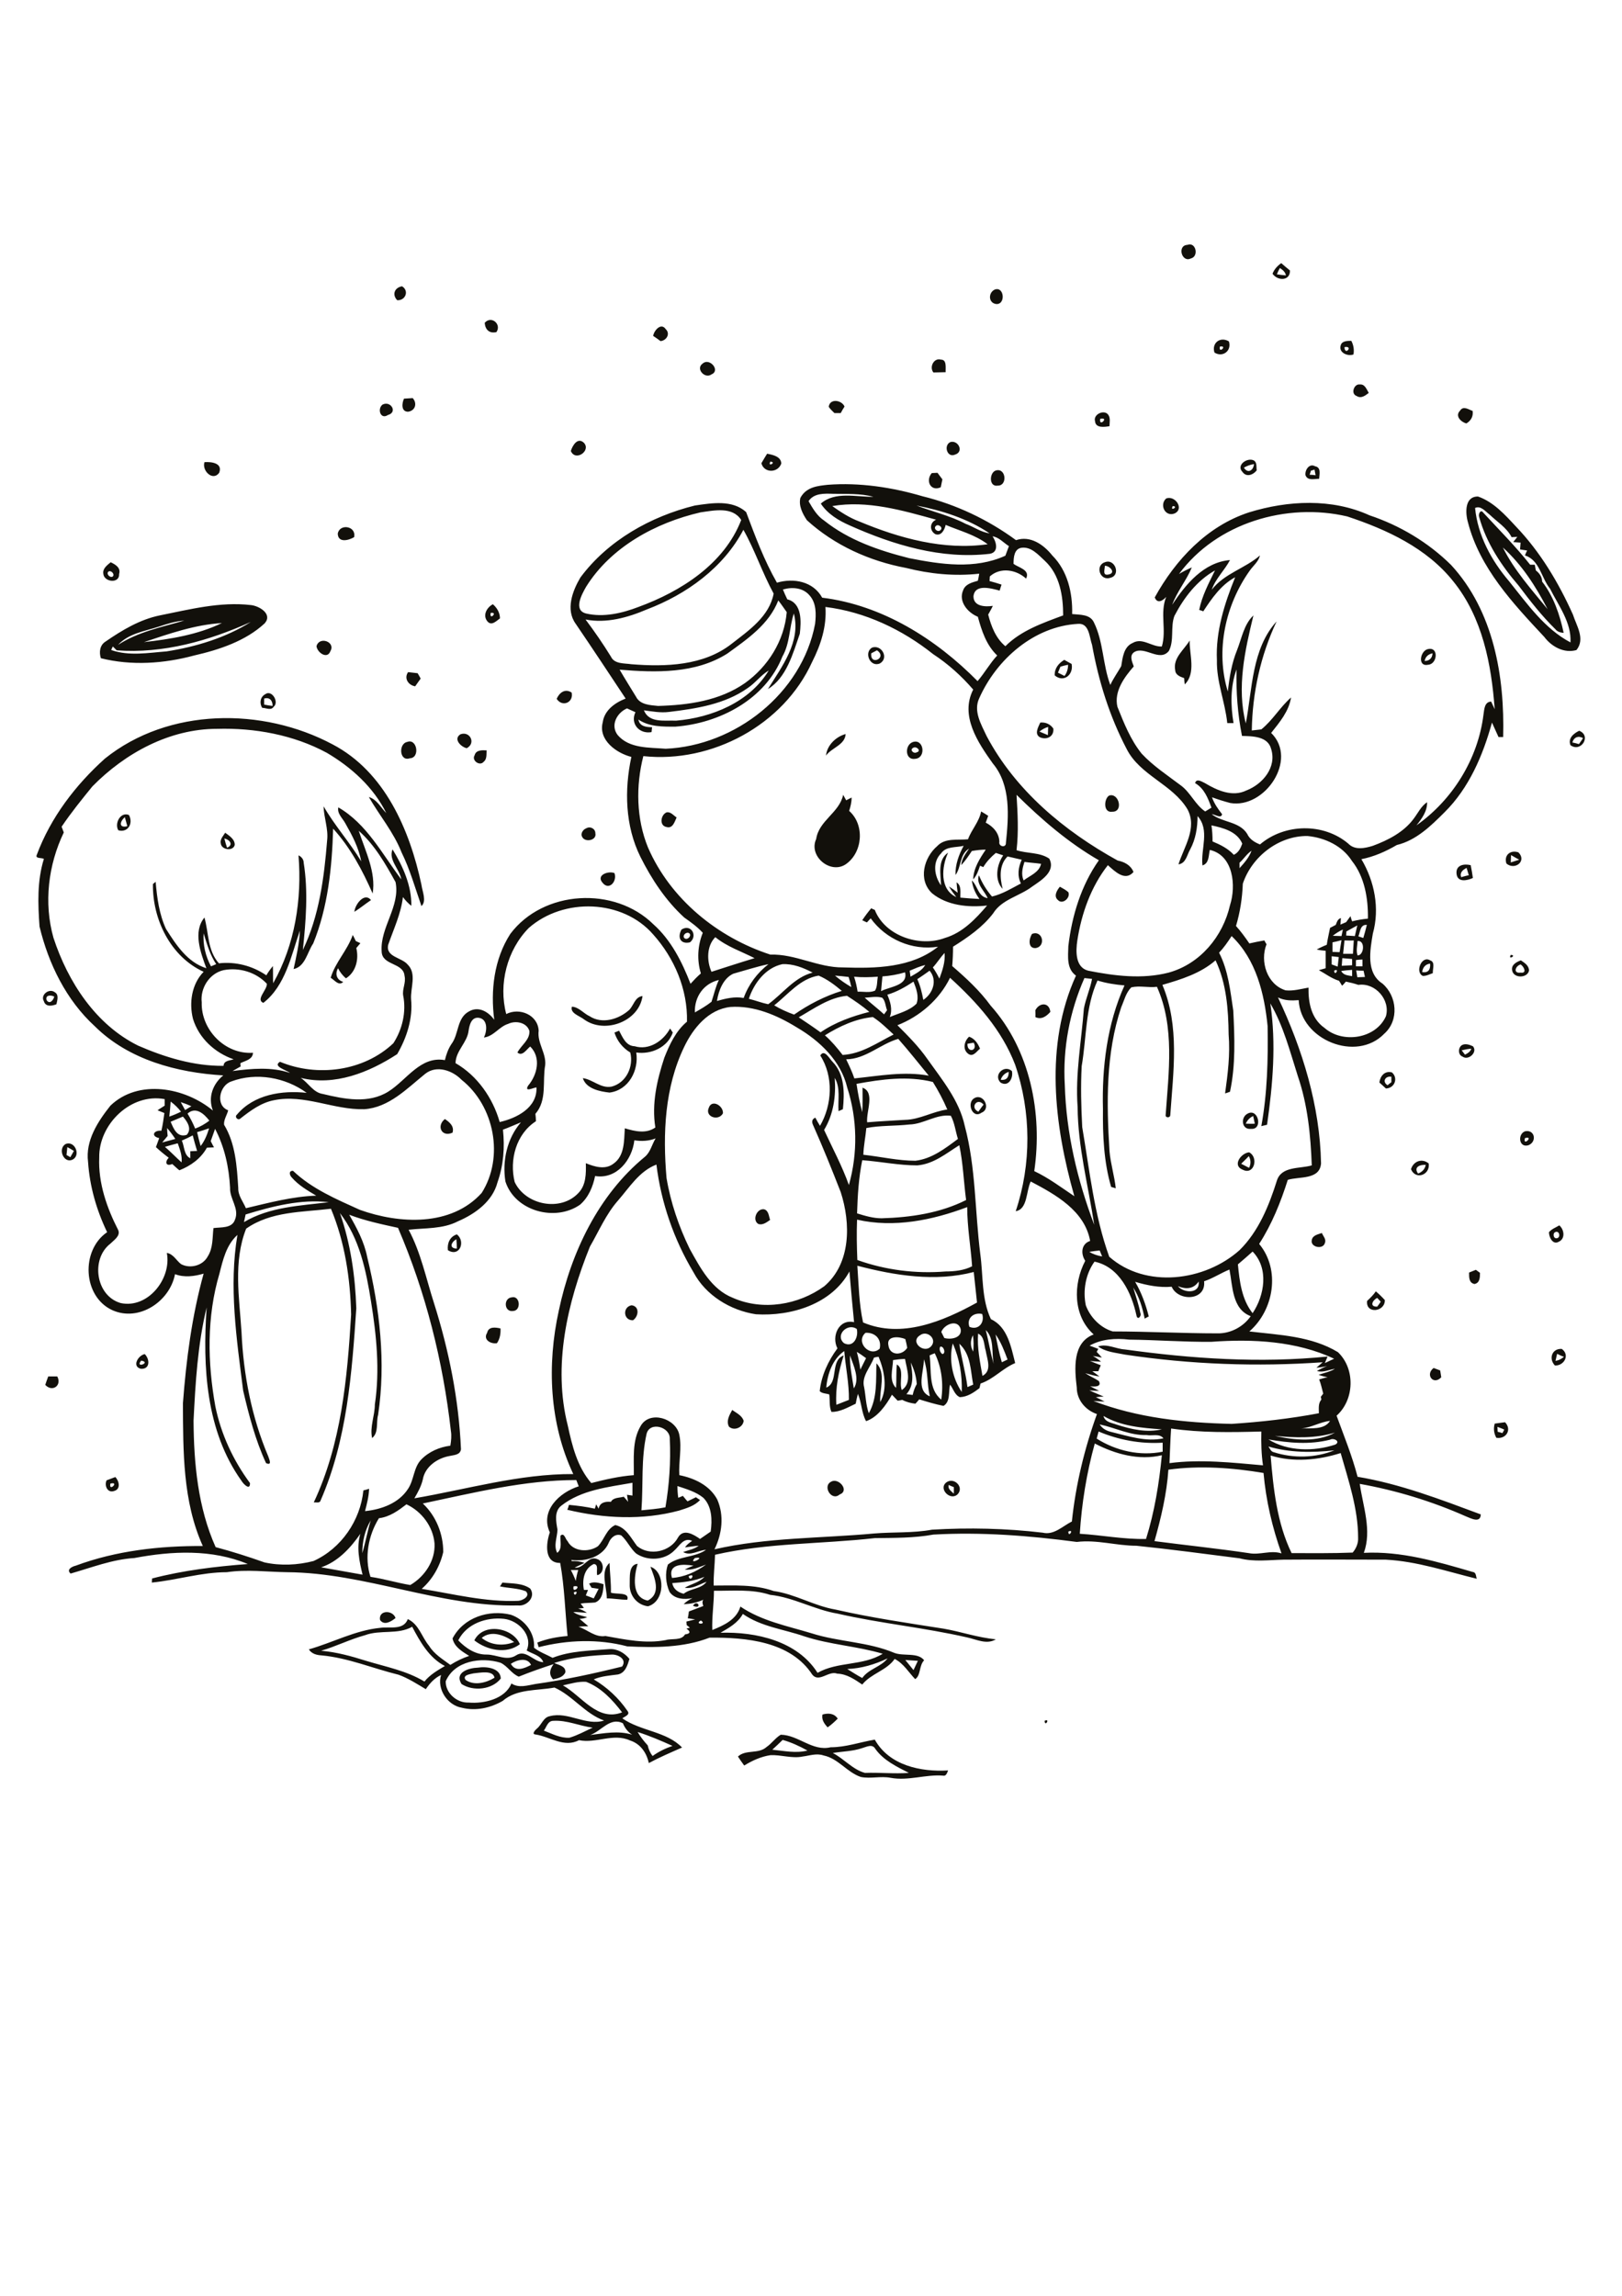 <?xml version="1.0" encoding="utf-8"?>
<!-- Generator: Adobe Illustrator 21.0.2, SVG Export Plug-In . SVG Version: 6.00 Build 0)  -->
<svg version="1.2" baseProfile="tiny" id="Layer_1" xmlns="http://www.w3.org/2000/svg" xmlns:xlink="http://www.w3.org/1999/xlink"
	 x="0px" y="0px" viewBox="0 0 595 842" overflow="scroll" xml:space="preserve">
<path fill="#12100B" d="M316.3,641.1c-3.5,1.2-7.2,1.2-10.8,1.8c4.1,2.1,7.3,6.1,11.8,7.3c5.4-0.2,10.7,0.4,16.1,0
	c-4.5-2.3-9.3-4.6-12.3-8.8C320,639.4,317.8,640.7,316.3,641.1 M283.3,641.7c4.3,0.4,8.6,1.4,12.9,0.3c-2.9-1.6-5.9-3-9.1-3.9
	C285.9,639.3,284.6,640.5,283.3,641.7 M281.2,640.7c1.9-1.3,3.2-3.3,5.2-4.5c6.5,0.1,11.6,6.2,18.3,4.6c5.6,0,10.8-1.9,16.2-2.8
	c5.3,9.5,16.9,11.9,26.9,11.3c-0.4,0.9-0.7,2.2-1.9,1.9c-6.4-0.5-12.7,2-19.2,0.8c-3.6-0.7-7.3,0.4-10.9-0.3
	c-5.1-1.7-8.3-6.8-13.7-7.9c-2.6-0.9-5.2,0.1-7.7,0.4c-3.9,0.8-7.9-0.7-11.8-0.5c-3.4,0.5-6.7,2-9.6,3.8c-0.8-1.1-1.6-2.2-2.3-3.3
	C273.6,641.5,278.2,643.4,281.2,640.7 M383.2,631.1C385.4,630,383.3,633.6,383.2,631.1 M301.7,628.8c2.1-0.6,4.3-0.5,5.6,1.5
	c-1.2,1.2-2.4,2.3-3.7,3.2C302.4,632.2,301.3,630.7,301.7,628.8 M173.7,613.7c-1.2,0.3-4.2,0.6-2.9,2.4c3.1,2.2,7.5,1.1,10.6-0.8
	C180.9,612.4,176,613.5,173.7,613.7 M175.3,611.6c3.1-0.5,8.3,0.1,8.4,4c-3.2,4.1-10.1,4.8-14.4,2
	C166.6,613.3,172,611.7,175.3,611.6 M176.7,600.7c3.3,2.7,8,3.1,11.9,1.5C185.3,599.8,180.3,597.7,176.7,600.7 M174,601.6
	c3.3-6.7,14.2-4.7,16.7,1.4C185.8,606.8,178.6,605.2,174,601.6 M233.9,635.2c1,1.7,2.3,3.4,3.7,4.9c0.3,1.4,0.9,2.8,1.8,3.9
	c2.2-1.6,4.7-2.8,7.3-3.7C242.5,638.4,238.3,636.6,233.9,635.2 M216.5,636.3c5.1-0.6,10.3-1.7,15.4-0.1c-1.6-1-2.7-2.5-3.4-4.2
	C223.8,629.6,220.6,634.9,216.5,636.3 M199.5,634.7c3,1.1,6,2.8,9.4,2.6c3-0.9,5.7-2.4,8.5-3.7c-4.8-0.6-9.4-2.8-14.4-2.5
	C200.9,631.1,200.5,633.4,199.5,634.7 M206.5,618.1c6.9,3.9,12.7,13.4,21.7,9.9c-3.5-4.6-7.7-9.1-13.2-11.2
	C212.1,616.6,209.3,617.5,206.5,618.1 M187.4,610.2c1.7,3.1,4.9,1.7,7.4,0.4C193.5,607.7,189.6,608.7,187.4,610.2 M203.3,609.9
	c1.5,0.7,4.3,1.1,4.1,3.4c-0.8,1.8-2.7,2.2-4.5,2.6c-1.7-1.8-1.2-3.8,0.2-5.6c-4.3,1.4-8.6,2.9-12.8,4.6c-2.7-1.1-4.1-3.9-6.7-5.1
	c-7.1-2.2-16.9-0.7-20.1,6.8c-0.1,4.3,4.1,8,8.4,7.8c5.6,0.5,13.4-1.3,15.7-7c2.7,1.8,5.9,0.7,8.8,0.2c10.7-1.5,21.3-3.8,31.8-6.4
	c1.9-2.7-1.5-4.5-3.8-4.4C217.3,607.1,210.1,607.7,203.3,609.9 M133.9,599.7c-5.5,1.5-10.6,4.1-16.1,5.7c5.7,0.5,11.1,2,16.5,3.7
	c7.2,2.2,14.8,3.6,21.4,7.6c2-2.5,4.8-4.1,7.5-5.7c-5.8-3-9.1-8.9-12-14.4C146,599.6,139.5,597.6,133.9,599.7 M168.1,601.6
	c2.8,2.9,6.4,5.3,10.5,5.2c3.6,0,7.3,2.5,10.7,0.3c3.6-2.4,6.4,2.4,10,2.5c-0.9-2.5-4-3-6.1-4.3c2.4-5.5-3-11-8.3-11.6
	C178.5,593,171.2,595.4,168.1,601.6 M166,600.9c4-7.7,13.3-10.7,21.4-8.7c5,1.7,8.9,6.6,8.5,12.1c2,1.6,4.6,2.5,6.8,3.7
	c6.6-2.6,13.8-2.6,20.8-3.2c2.9-0.2,5.6,1.4,7.4,3.6c-0.7,2.3-1.5,5.1-4.2,5.7c-3,0.4-6.1,0.6-8.9,1.8c4.9,2.9,9.2,6.9,12.4,11.6
	c1.1,1.4-1.1,2-1.9,2.7c6.7,4.7,16.3,4.8,21.9,10.7c-4.1,1.8-8.3,3.6-12.2,5.7c-0.8-3.8-3.1-7.1-6.9-8.3c-6.1-2.8-12.5,1.2-18.7-0.1
	c-5.4,2.9-10.7-1.3-16-2.1c-1.5-0.1,0-1.7,0.5-2.1c1.8-1.4,2.4-4.2,4.8-4.6c6.7-1.8,13.3,3.7,19.9,1.6c-7-2.5-11.5-9.1-18.2-12.1
	c-6.4,1.2-13.8,0.4-19,4.9c-4.5,2.6-9.9,3.8-15,2.5c-5.3-0.9-9.2-6.9-7.6-12c-2.4,1.1-4.1,3-5.6,5.2c-3.2-1.9-6.4-4-10-5.3
	c-9.4-2.3-18.5-6.2-28.3-7.1c-1.8-0.1-3.6-0.6-4.6-2.2c8.8-2.5,17-7,26.2-7.9c3.5-0.5,8.5,1,10.1-3.2c4.1,1.9,5.1,6.6,7.8,9.8
	c1.9,3.1,5,4.9,7.8,7c2.2-1.4,4.5-2.5,6.9-3.3C169.6,605.7,166.7,604.1,166,600.9 M139.4,594.1c-0.6-3.7,4.7-3.7,5.7-0.7
	C143.5,594.7,140.9,596.3,139.4,594.1 M254.2,588.9C255.9,586.2,257.8,590.5,254.2,588.9 M231,581c0.1-2.5-0.5-7.1,2.9-7.5
	c-1.3,4.5-2.4,12.3,3.7,13.5c5.1-2.6,2.5-8.4,1-12.4c5.5,1.8,5.5,12.7-0.9,14.5C233.6,588.6,230.8,585,231,581 M222.6,586.2
	c0-4.1-2.5-10,1-13c0.1,3.6,0.6,7.3,0.5,10.9c1.9,0.7,7-0.3,6,2.6C227.5,586.7,225.1,586.2,222.6,586.2 M348,544.6
	c-0.4,1.5,1,2.3,1.9,3.2c0-0.8,0-1.6,0-2.4C349.3,545.2,348.7,544.9,348,544.6 M347.1,543.7c2.7-2.1,6.6,1.5,4.3,4.2
	C348.8,550.7,344.1,546.1,347.1,543.7 M304.9,543.4c2.7-1.6,6.9,3.3,3.1,4.7C305,550.7,301.6,545,304.9,543.4 M40.5,544.1
	C39.8,547.4,44,543.2,40.5,544.1 M39.1,542.9c1.1-0.4,2.1-0.8,3.2-1.2c1.4,1.4,2.1,4.4-0.4,5.1C39.4,547.7,38.2,544.8,39.1,542.9
	 M549.3,523.3c0,0.5,0.1,1.4,0.1,1.8c0.4,0.1,1.3,0.3,1.7,0.5c0.2-0.3,0.6-1,0.7-1.3C551,523.9,550.1,523.6,549.3,523.3
	 M548.3,522.1c1.2-0.2,2.5-0.3,3.8-0.5c2.6,2.7,0.4,6.3-3.2,5.7C548,525.7,547.8,523.9,548.3,522.1 M268.6,517.1
	c1.5,1.1,3.6,2,4.2,4c-0.3,2.5-3.6,3.8-5.4,2.1C266.3,521.1,267.6,518.9,268.6,517.1 M17.7,504.8c1.1,0,2.2,0,3.3,0
	c1.8,3.3-1.8,5.9-4.4,3.1C16.9,506.9,17.3,505.9,17.7,504.8 M528.7,505.1c-2.9,3.1-6-1-2.8-3.4c0.8,0.3,1.6,0.6,2.4,0.9
	C528.4,503.3,528.6,504.5,528.7,505.1 M51.8,499C49.3,502,55.7,499.7,51.8,499 M51.7,502c-3.4-0.8-1.1-4.9,1.4-5.4
	C55,498.5,55.1,502.2,51.7,502 M571.2,496.5c-0.2,0.8-0.4,1.7-0.6,2.6c1.2-0.2,2.2-0.7,3.1-1.5C572.8,497.3,572,496.9,571.2,496.5
	 M570.4,500.8c-2.4-2.5-1.1-6.3,2.5-6.1C576,496.9,573.8,500.9,570.4,500.8 M178.7,488.8c0.5-2.4,3.1-2,4.9-1.6
	c0.1,1.9-0.2,3.8-1.3,5.4C180,493,177.1,491.3,178.7,488.8 M232.2,484.2c-3.6,0.1-3.9-4.9-0.5-5.5
	C234.7,479.1,234.3,482.8,232.2,484.2 M187.7,475.8c3.1-0.8,3.6,4.9,0.5,5C184.9,481.3,184.6,476.1,187.7,475.8 M505.2,479.2
	c0.3-0.4,1-1.3,1.3-1.8c-0.3-0.3-1-1.1-1.3-1.4C503.4,476.9,502.3,479.3,505.2,479.2 M501.5,477.1c1.2-1.1,2.3-2.2,3.2-3.5
	c1.2,1,2.3,2.1,3.3,3.2C508.1,481.2,500.9,482,501.5,477.1 M538.9,466.7c0.8-0.3,1.7-0.7,2.5-1c0.4,0.3,1.1,0.8,1.5,1.1
	c0,1.6,0,3.7-2,4.1C538.8,470.5,538.9,468.4,538.9,466.7 M167.6,457.9c0-1.1-0.1-2.3-0.2-3.4C165.5,455.5,164.6,457.9,167.6,457.9
	 M164.3,458.5c-0.3-2.5,0.7-5,3.3-5.8C170.9,455.3,168.6,461.2,164.3,458.5 M481.2,454.8c0.3-1.8,2.3-2.1,3.7-2.6
	c0.5,1.2,1.7,2.3,1.1,3.7C485.3,458.4,480.6,457.4,481.2,454.8 M570.7,451.8c-1.3,0.3-0.9,2.7,0.5,2.3
	C572.5,453.8,572.1,451.4,570.7,451.8 M568.2,451.9c1-1.2,2.5-1.7,3.8-2.5c1.8,1.5,2.3,4.9-0.2,6
	C569.6,456.7,568.2,453.7,568.2,451.9 M278.2,448.9c-2.4-1.4-0.6-5.8,2.1-5.4c1.7,0.5,1.7,2.5,2.2,3.9
	C281.2,448.3,279.8,449.4,278.2,448.9 M366.2,432C366.6,432.4,366.6,432.4,366.2,432 M520.2,430.4c1.5-0.6,2.5-1.6,2.8-3.2
	C520.7,427.1,518.5,428.1,520.2,430.4 M517.6,428.8c0.9-3,4.1-4.1,6.5-2.1C524.7,430.9,519.3,432.9,517.6,428.8 M455.3,426.8
	c1,0.5,1.9,1,2.9,1.5c0.7-1.4,0.7-2.9-0.1-4.3C457.2,425,456.2,425.9,455.3,426.8 M455.9,429c-4-1.5-0.7-6.1,2.3-6.4
	C461.8,424.4,460.1,431.1,455.9,429 M24.7,420.7c-0.1,1-0.2,2-0.3,2.9c0.4,0.2,1.1,0.6,1.4,0.8c0.4-0.8,0.9-1.5,1.3-2.3
	C26.3,421.6,25.5,421.1,24.7,420.7 M24,419.6c3.4-1.5,5.8,4.1,2.6,5.7C23.4,426.8,21.1,421.4,24,419.6 M559.4,417.4
	C558.5,420.7,562.9,416.4,559.4,417.4 M559.4,414.9c3.6-0.8,4.5,3.8,1.3,5.1C557.2,421.1,556.6,416,559.4,414.9 M163.2,410.4
	c1.8,1.2,3.5,2.7,2.8,5C162,417.2,160,412.9,163.2,410.4 M457,412.1c1.1,0,2.2,0.1,3.3,0c-0.2-0.9-0.4-1.8-0.6-2.8
	C458.4,409.9,457.5,410.9,457,412.1 M457.7,408.4c3.9-2.1,5.7,6,1.2,5.6C455.4,414.4,455,409.7,457.7,408.4 M260,406.3
	c1.1-3.3,5.4-0.8,5.2,2C263.6,411.3,258.5,409.6,260,406.3 M358.9,407.7c0.6-0.9,1.3-1.8,1.9-2.6
	C358.4,402.3,355.7,406.3,358.9,407.7 M357.5,402.7c3.3-1.8,6.2,4,2.5,5.4C356.7,410.5,354.4,404.3,357.5,402.7 M509,398
	c0.3-0.3,1-0.8,1.4-1.1c0-0.5,0-1.5,0-2C508.2,394.5,506.9,396.7,509,398 M506,397c0.3-2.4,2-4.4,4.6-3.7c2.4,2.1,1,5.8-2.2,5.9
	C507.6,398.5,506.8,397.7,506,397 M367.1,396c2.1,0.3,3-0.9,2.9-2.9C368.6,393.6,367.6,394.5,367.1,396 M367,397
	c-2.7-2.8,1.4-6.7,4.2-4.2C371.8,395.4,369.9,398.8,367,397 M536.2,385.2c0.3,0.4,0.9,1.2,1.2,1.6c1-0.5,2-1.1,2.3-2.2
	C538.5,384.7,537.4,384.9,536.2,385.2 M536,383.5c1.2-1,3-0.4,4.3,0.2c1.9,2.1-1.6,5.4-3.8,3.8C534.9,386.9,534.8,384.6,536,383.5
	 M354.9,382.8c-0.2,3.5,3.9,2.7,2.3-0.4C356.6,382.5,355.5,382.7,354.9,382.8 M355.2,386.5c-2.2-1.6-1.5-4.7,0.3-6.3
	c2,0.7,3.2,2.4,4,4.4C358.3,385.5,357,387.8,355.2,386.5 M225.4,378.7c0.4-0.2,1.3-0.5,1.7-0.7c1.3,2.4,2.5,5.6,5.7,5.7
	c5.3,1.6,10.5-1.9,13-6.5c0.3,0.4,0.8,1.2,1,1.5c-1.9,5.4-7.9,8.1-13.4,7.3c1,6.6-2.8,13.8-9.8,14.7c-3.6-0.4-8.6-1.4-9.8-5.3
	c3.7,0.5,6.6,3.9,10.6,3.1c5.3-1.4,8.1-7.3,6.8-12.5C228.4,384.3,226.4,381.8,225.4,378.7 M379.8,370.5c1.5-2.9,5.1-3,5.5,0.6
	c-1.4,1.6-3.3,3-5.5,1.9C379.9,372.4,379.8,371.1,379.8,370.5 M230.8,370.4c1.7-1.7,2.1-4.8,4.9-5.1c-1.3,9.4-13.9,14-21.4,8.6
	c-1.6-1.3-5.3-2.3-4.5-4.7c2.5,0.1,4.3,2.5,6.5,3.5C220.9,375.7,227,373.8,230.8,370.4 M17.1,366.8c1.1,1.7,2.5,0,2.8-1.3
	C18.8,364.9,16.5,364.8,17.1,366.8 M16.1,367.2c-1.4-2.3,1.9-4.9,4-3.3c1.6,0.9,0.9,3,0.6,4.4C19,369,16.7,369.3,16.1,367.2
	 M557.8,356.7c2.5,0.4,1.2-2.3,0-3C555.8,354.3,555,357.1,557.8,356.7 M554.7,355.9c-0.4-2.1,1.6-3.1,3.2-3.7c1.3,0.9,2.9,1.8,3,3.7
	C560.4,358.8,555.2,358.9,554.7,355.9 M521.7,356.5c2.3,0.4,3.1-1,2.9-3.1C522.9,353.6,521.9,354.8,521.7,356.5 M521.9,357.9
	c-2.9-1.4-0.4-7.6,2.7-5.7c2,0.6,0.9,3.1,1,4.7C524.4,357.3,523.2,358,521.9,357.9 M554.2,350.2C556.6,350.3,553,352.3,554.2,350.2
	 M129.4,342.9c0.4,0.7,0.8,1.5,1.1,2.2c0.4,0.2,1.2,0.6,1.7,0.8c-0.5,0.6-1,1.2-1.5,1.8c1,4-0.1,8.8-3.8,11.1
	c-1.2-1-2.2-2.3-2.9-3.7c-1.2,2.1-0.5,4.3,1.9,5c-1.6,1.7-3.3-0.8-4.6-1.5C123,352.9,127.4,348.6,129.4,342.9 M378.6,342.5
	c3.9-1.5,5.2,4.6,1.3,5.2C377,347.9,377.4,344.2,378.6,342.5 M252.5,342.1c-1-0.2-2.2,1-1.5,1.9
	C252.2,345.2,254.2,342.7,252.5,342.1 M250,340.9c3.5-2.2,6.1,2.3,3.1,4.7C249.6,346.4,248.4,343.8,250,340.9 M130,334.4
	c0.2-2.7,3.7-7.3,6.1-4.3C134,331.5,132.1,333.1,130,334.4 M388.1,330.1c-1.7-1.4-0.4-3.6,0.7-4.9c1.1,0.6,2.2,1.2,3.1,2
	C392.8,329.2,389.8,331.9,388.1,330.1 M221,323.7c-2.4-2.8,2.2-4.4,4.4-3.5C226.5,323.2,223.4,326.8,221,323.7 M536,321.7
	c0.7-0.2,2.1-0.6,2.8-0.7c-0.3-0.9-0.5-1.8-0.8-2.7C536.6,319,535.4,320,536,321.7 M534.3,320.4c-0.3-3.2,2.8-3.7,5.2-3.1
	c0.3,1.6,0.6,3.1,0.8,4.7C538.1,323,534.6,323.7,534.3,320.4 M554.3,313.6c0,0.7-0.1,2.1-0.1,2.7c1-0.3,2-0.7,3.1-1
	C556.2,314.7,555.3,314.2,554.3,313.6 M552.6,316.7c-1-3.1,1.5-5.1,4.4-4.1C560.2,315.8,555.7,319.3,552.6,316.7 M82.3,307.5
	c0.3,1.2,0.6,2.3,1,3.4C85.8,309.8,84.2,307.9,82.3,307.5 M81,309.4c-0.4-1.6,0.9-2.8,1.6-4c1.5,1.1,3.6,2.4,3.5,4.5
	C85.5,312.3,81.3,311.7,81,309.4 M215,303.8c1.5-0.9,3.4,0.1,3.4,1.8c0.6,2.7-4,3.5-4.9,1.2C212.9,305.7,213.9,304.2,215,303.8
	 M46.7,303c-0.3-1.1-0.6-2.2-0.9-3.3C43.9,301.3,43.5,303.8,46.7,303 M43.4,304.5c-1.5-2.5,0.8-6.9,3.9-5.6
	C49,302,46.9,305.5,43.4,304.5 M244.6,297.9c1.5-0.2,2.5,1.2,3.6,1.9c-0.7,1.5-1.4,4.2-3.7,3.5C241.7,302.8,242.4,298.7,244.6,297.9
	 M299.4,307.7c1-6.8,8.5-9.6,9.9-16.2c0.3,0.5,0.8,1.5,1.1,2c0.7-0.3,1.3-0.7,2-1c0,1.7-0.4,3.3-0.9,4.9c5.8,5.1,5,15.3-1.3,19.6
	C304.6,320.7,296.5,314,299.4,307.7 M406.8,291.8c3.6-1.3,5.5,6,1.2,5.9C404.7,298.2,404.9,293.1,406.8,291.8 M174.1,277
	c0.5-2,2.8-1.9,4.4-1.8c-0.1,1.4,0.2,3.2-1.1,4.2C176,281.1,172.9,278.9,174.1,277 M335.1,274.2c-1.6,0.7,0,2.4,1.2,1.7
	C338.1,275.4,336.2,273.6,335.1,274.2 M334.7,272.2c4.2-1.6,5.2,5.8,1,6.1C332,278.9,331.8,273.4,334.7,272.2 M149.4,272.1
	c3.6-1.4,4.8,5.9,0.9,6C146.5,279.4,146.1,272.7,149.4,272.1 M303,277.1c0.4-3.8,3.6-6.9,7.2-7.9C310,273.2,305.1,274.2,303,277.1
	 M168.9,269.3c3.5-1.3,5.8,3.3,2.3,5.1C169,273.9,166.2,271,168.9,269.3 M576.8,272.3c0.6,0.1,1.8,0.4,2.4,0.6
	c0.4-0.5,1.1-1.6,1.5-2.2C579,269.7,577.3,270.4,576.8,272.3 M576.1,273.3c-1-2.5,1.1-4.3,3.2-5.3
	C583.9,269.8,580,276.1,576.1,273.3 M381.3,268.3c1,0.4,2.1,0.9,3.1,1.3c0-1,0.1-2,0.1-3C383.4,266.9,382.3,267.5,381.3,268.3
	 M381.6,265c2-0.2,3.7,0.6,4.8,2.2c0.3,2.9-2.4,4.3-4.9,3.2C379.3,269.2,380.9,266.6,381.6,265 M96.9,256.2c0,0.5,0,1.6,0,2.2
	c1,0.2,2,0.4,3.1,0.5C100,256.9,98.9,255.6,96.9,256.2 M97.3,254.6c2.4-1.8,5.2,2.9,3.1,4.6c-1,1.5-2.8,0.4-4.2,0.4
	C95.1,258,95.4,255.6,97.3,254.6 M204.2,256.3c1-2.3,3.1-3.9,5.5-2.3C210.5,257.6,206.3,259.5,204.2,256.3 M149.7,246.5
	c1.2,0.1,2.3,0.3,3.5,0.4c0.4,0.7,0.8,1.3,1.1,2c-0.7,1-1.4,1.9-2,2.8C149.8,251.3,148.1,248.8,149.7,246.5 M389,244.5
	c-0.3,0.7-0.6,1.5-0.9,2.2c0.8,0.4,1.6,0.8,2.4,1.2c0.9-1.2,1.3-2.6,1.3-4.1C390.8,244,389.9,244.2,389,244.5 M386.9,247.7
	c-0.1-2.6,1.4-4.4,3.5-5.7c0.9,0.5,1.8,1,2.7,1.5C393.9,247.4,390.2,250.5,386.9,247.7 M522.6,242.4c1.7,0,2.8-1,2.9-2.8
	C524,239.9,522.9,240.8,522.6,242.4 M524.1,238c3.8-0.6,3.1,5.7-0.3,5.8C519.8,244.6,521,238.3,524.1,238 M319.6,239.6
	c-0.5,4.8,6.1,1.6,2.1-1.1C321,238.9,320.3,239.2,319.6,239.6 M319.9,237.5c3.5-1.2,6.3,3.8,2.9,5.8
	C319.2,244.9,316.8,239.3,319.9,237.5 M431.1,245.8c-0.9-4.5,3.3-7.5,5.3-10.9c-0.1,5.2,2.4,12-1.8,16.1c-0.1-0.6-0.2-1.7-0.2-2.3
	C433,248.2,431.2,247.6,431.1,245.8 M119,237.2C119.4,237.6,119.4,237.6,119,237.2 M116.1,237c1-3.8,7.1-1.6,5.1,1.8
	C120.1,241.9,116.4,239.4,116.1,237 M180,224.8C179.4,227.8,182.9,224.3,180,224.8 M178.9,228c-2-2.2-0.4-5.2,1.9-6.4
	c1.5,1.3,2.6,3.1,2.6,5.2C182.1,227.7,180.4,229.6,178.9,228 M42.8,238.5c-0.5-0.5-0.9-0.9-1.4-1.4c-0.2,0.3-0.5,1-0.6,1.3
	c6.6,2.3,13.6,1,20.3,0.5c10.8-1.7,21.7-5,30.9-10.8C76.7,235,59.8,239.8,42.8,238.5 M52.8,235.5c9.7-1.1,19.7-2.7,28.6-7
	C71.5,229.1,62.1,232.4,52.8,235.5 M58.3,229.8c-5.2,1.7-11.1,2.5-15,6.7c7.4-4.8,16-6.5,24.3-8.9C64.4,227.8,61.3,228.8,58.3,229.8
	 M58.6,225.7c11-2.2,22.1-5.1,33.4-3.8c3.1,0.3,8.1,3.3,5.1,6.7c-7,6.5-16.7,9.7-25.9,11.8c-11.1,3-23,3.8-34.2,1
	c-0.7-2.2-0.4-4.8,1.7-6.1C44.8,231.1,51.3,227.2,58.6,225.7 M39.7,209.7c-0.8,0.9,0.8,2.4,1.7,1.7
	C42.2,210.5,40.6,208.9,39.7,209.7 M37.9,210.4c-0.3-1.9,1.4-3.1,2.7-4.2c1.7,0.8,3.8,2,3.1,4.3C43.9,214.2,38.1,213.5,37.9,210.4
	 M405.3,207.5c0,1.3-1,3.7,1.3,3.2C409.5,210.2,407.2,207.5,405.3,207.5 M405.3,206.2c3.7-1.5,6,4.8,2,5.7
	C403.5,213.2,401.6,207.4,405.3,206.2 M123.9,195.7c0.7-3.8,6.9-2.8,6,1.3C127.9,198.2,124,199.2,123.9,195.7 M551.3,200.8
	c4.2,8.4,10.5,15.4,16.4,22.6C563.4,215.1,558.3,207.1,551.3,200.8 M542.6,189.6c-0.4-1,0.5-3,1.5-1.6c5.8,6.3,11.9,12.4,17.2,19.1
	c0.4,0,1.3,0,1.7,0c0.1,0.5,0.3,1.6,0.4,2.1c1.3,1,2.3,2.4,2.3,4.1c4.2,5.4,6.5,12.2,7.9,18.8c-1.2-0.1-2.3-0.4-3-1.3
	c-5-4.9-9.3-10.4-13.5-16C550.8,207.5,545.2,199.1,542.6,189.6 M430.2,185.6C429,187.8,432.6,185.7,430.2,185.6 M430.9,188.3
	c-3.5,1.4-5.7-3.2-3.1-5.5C431.1,181.6,434.5,186.6,430.9,188.3 M541.1,186.3c1,10.1,6,19.3,12.5,26.9c6.6,8.2,13,17.4,22.5,22.4
	c0.4-7.3-4.4-13.5-7.5-19.7c-3.2-3.9-3.8-10.5-9.2-12.2c0.2-0.6,0.5-1.2,0.8-1.8c-0.6-0.1-1.9-0.3-2.6-0.4c0.1-0.8,0.1-1.6,0.2-2.5
	c-0.9-0.1-1.8-0.1-2.7-0.2c0.4-0.5,1.1-1.4,1.5-1.9c-0.5,0-1.6,0.1-2.1,0.1c-1.8-3.5-5.3-5.6-8.1-8.3
	C544.9,187.6,543.2,185.3,541.1,186.3 M538.5,191.6c-1-3.4-1.3-9.6,3.7-9.5c5.7,2,9.9,6.7,13.9,11c8.9,9.3,15.6,20.5,20.9,32.3
	c1.3,4.1,4.6,8.9,1.3,13c-4.5,1.3-9.1-1.2-11.8-4.8C555,221.3,542.8,208.3,538.5,191.6 M332.1,608.8c1,1.2,2,2.5,3,3.7
	c0.5-1.1,1.1-2.3,1.6-3.4C335.1,609,333.6,608.9,332.1,608.8 M310.8,612.1c1.8,1.1,3.6,2.3,5.5,3.3c2.4-3.4,6.8-4,9.3-7.2
	C321,610.4,316,611.9,310.8,612.1 M257.1,594.3C254.4,595.8,259.6,595.9,257.1,594.3 M272.5,591.9c-1.8,3.3-5.1,5.1-8.2,6.9
	c13-0.4,28.2,3,35.6,14.7c7.4-4.2,16.7-2.5,23.9-7c-9.4-2.8-19.4-3.3-28.8-6.4C287.5,597.5,279.2,596.6,272.5,591.9 M210.5,584
	C210.7,586.4,212.7,582.8,210.5,584 M210.4,581.8C209.7,585,214,581.1,210.4,581.8 M246.6,580.6c0.4,2.2,2.1,3.4,4.2,3.9
	c2.5-2,6.4-1.7,8.4-4.4c-2.6,0.9-5.1,2.7-8,2.2c2.3-1.4,5.3-1.9,7.2-4C254.6,579.9,250.6,580.3,246.6,580.6 M252.6,578.1
	C253.3,580.7,255.4,576.5,252.6,578.1 M209.4,575.8c0.7,1.3,1.3,2.6,1.8,4c0.2-1.3,0.5-2.7,0.9-4C211.4,575.8,210,575.8,209.4,575.8
	 M246.5,578.7c4.5-0.3,8.8-2.2,12.5-4.9c-2.5,0.9-5.1,2.2-7.8,1.8c1.1-0.5,2.1-1,3.2-1.4C250.8,573.6,244.9,573.3,246.5,578.7
	 M254.9,571.4C252.1,574.4,259.7,570.6,254.9,571.4 M223.3,565.8c-2.2,5.2-8.5,7-13.7,6.3l0.1,0.4c1.6,0,3.2,0.1,4.7,0.7
	c-1.2,0.6-2.4,1.1-3.6,1.7c3.4,0.6,4.9-4.6,8.3-3.1c2.6,0.8,2.8,5.2,0,5.9c-0.5-1.3,0.7-4-1.3-4.1c-3.6,1.7-4.3,5.9-3.6,9.5
	c0.4,0,1.1,0,1.5,0c-0.3,0.7-0.5,1.3-0.8,2c1,0.4,1.9,0.7,2.9,1.1c0.6-1.2,1.2-2.3,1.8-3.5c-0.6-0.1-1.9-0.3-2.6-0.4
	c-0.2-0.4-0.7-1.1-0.9-1.5c1.7-0.9,3.6-0.3,5.3,0.2c-0.1,2.5-0.4,5.7-3.1,6.7c-1.8,0.2-3.5,0.1-5.3,0.4c0.3,0.4,0.9,1.2,1.2,1.6
	c-0.5,0.1-1.6,0.2-2.1,0.2c1.1,0.4,2.3,0.9,3.2,1.6c-1.7-0.1-3.3-0.3-5-0.3c1.5,1.1,3.4,1.4,5.1,1.9c-0.9,0.4-1.9,0.6-2.8,0.6
	c1.1,0.9,2.1,1.8,3.2,2.7c-1.2,0-2.4,0.1-3.6,0.2c3.4,1.1,6.1,4,9.9,3.4c7.3,1.3,14.7,2.9,22.1,1.5c2.3-0.7,5.7,0.3,7.1-2.1
	c1.9-0.2,2.2-1,0.5-2.1c0.3-0.1,1-0.3,1.3-0.3c-0.3-0.3-0.9-0.8-1.2-1c0-0.3-0.1-1-0.1-1.3c1.1-0.3,2.2-0.5,3.2-0.8
	c-0.7-0.1-2-0.3-2.7-0.4c0.2-0.8,0.3-1.7,0.4-2.5c1.8-0.7,3.5-1.3,5.3-2c-0.3-0.8-0.5-1.6,0-2.3c-2.3,1-4.7,1.6-7.2,1.6
	c0.9-0.9,2-1.6,3.2-2.2c-2.9,0.6-6.6,0.4-8.4-2.3c-1.4-3.1-1.7-6.9-0.6-10c4-3.2,9.8-2.5,14-5.4c-2.8,0.1-5.7,2.4-8.4,0.8
	c1.9-0.7,4-1,5.7-2.3c-1.7,0.1-3.4,0.4-5,0.6c0.6-1,1.6-1.7,2.6-2.4c-3.1-1.4-4.6,1.8-6.5,3.5c-3.6,3.7-9.9,4-14.1,1.1
	c-2.1-1.9-3.3-4.7-5.4-6.6C225.8,562.3,224,564,223.3,565.8 M117.8,574.8c5.1,0.9,10.1,1.8,15.2,2.7c-1.2-4.9-2.3-10.1-0.8-15
	C128.6,567.7,123.9,572.8,117.8,574.8 M391.9,561.7C391.9,564.2,394.2,560.6,391.9,561.7 M132.9,569.6c1.2-4,1.9-8.1,3.1-12
	C133.8,561.2,132.9,565.5,132.9,569.6 M139,556.8c-3.9,6.3-5.4,14.4-3.1,21.5c4.9,0.7,9.7,2.2,14.6,3c5.3-3.1,9.2-8.9,8.9-15.2
	c-0.5-6.2-4.7-11.8-10.3-14.4C146.1,554,143,556.3,139,556.8 M205.9,552.2c-2.7,2.1-1.9,5.9-1.4,8.8c-0.1,2.9-1.5,5.8-0.1,8.5
	c2-1.5,1-4.2,1.2-6.3c1.4-1.3,1.8,1.3,2.6,2c2,3.9,7.7,4.2,11.1,1.9c2.4-2.4,3.1-6.3,6.4-7.8c4,0.9,5.7,4.7,8,7.7
	c4.6,3.8,12.2,2.1,15-3.1c2-3.5,5.8-1.1,8.1,0.5c1.3-0.9,2.6-1.8,3.9-2.7c0.6-4.2,0.5-9.2-2.7-12.4c-2.7-2.2-6.2-3.2-9.5-4.3
	c0,1.4,0.1,2.9,0.3,4.3c0.6-0.2,1.2-0.5,1.7-0.7c0.6,0.7,1.1,1.4,1.7,2c1-0.5,2.1-1,3.1-1.5c0.4,0.3,1.1,0.8,1.5,1
	c-2,2.2-4.9,3-7.7,3.9c-13.4,3.6-27.6,2.9-41-0.3c0.2-0.4,0.5-1.3,0.6-1.8c3.2,0.3,6.4,0.7,9.5,1.4c0.1-0.4,0.4-1.2,0.5-1.6
	c0.3,0.5,0.6,1.1,0.9,1.6c0.4-2.3,2.5-2.7,4.5-2.5c0.9-1.7,3.1-1.4,4.7-1.9c0.5,0.6,1.1,1.2,1.6,1.9c-0.1-0.7-0.3-2-0.4-2.6
	c0.5,0.1,1.5,0.2,2,0.3c0-1.6,0-3.2,0-4.7C223,545.4,213.3,546.4,205.9,552.2 M428.6,539c-0.6,8.9-2.7,17.7-5.1,26.2
	c11.5,1.5,23.1,2.7,34.6,4.4c4,0.8,8-1.2,12,0.1c-3.4-9.5-5.7-19.4-6.6-29.5C452.2,538.3,440.1,537.4,428.6,539 M466.1,533.8
	c1,12.1,2.3,24.7,7.7,35.8c7.5,0,14.9,0.1,22.4-0.2c1.3-1.5,2.1-3.5,2-5.4c0-10.7-3.5-20.9-6.4-31.1
	C483.6,535.5,474.5,536.4,466.1,533.8 M465.3,530.5c0.6,0.8,0.9,1.9,2,2.1c7.2,2.3,15.2,2.1,22.2-0.7
	C481.4,532.8,473.1,532.8,465.3,530.5 M401.6,529.4c-3,10.8-4.8,22-5.5,33.1c8.1,0.5,16.2,2.1,24.3,1.9c3.1-9.9,4.8-20.3,5.8-30.7
	C417.8,535.7,409.1,533.3,401.6,529.4 M465.3,527.9c7.1,4.4,16.6,4.5,24.5,1.9c2.1-1.1-0.5-2.6-1.9-1.8
	C480.4,529.9,472.8,529.2,465.3,527.9 M467.7,526.6c7.1,1.6,15.6,2.4,22-1.2C482.5,527.6,475,527.3,467.7,526.6 M403,525
	c-0.2,0.9-0.5,1.7-0.7,2.6c7.1,4.5,15.9,6.5,24.2,4.8c0-1.1,0-2.2,0-3.3C418.3,529.6,410.4,528.1,403,525 M429.6,523.9
	c-0.3,4.2-0.4,8.4-0.6,12.7c11.3-1.5,22.9-0.2,34.3,0.8c-0.6-4.1-0.7-8.3-0.6-12.4C451.6,525.3,440.6,525.5,429.6,523.9
	 M237.2,525.8c-2.1,9.2-1.2,18.7-1.9,28.1c2.9-0.3,5.9-0.5,8.8-1.1c1.4-8.2,2-16.7,1.6-25C246,523.3,238.4,521.2,237.2,525.8
	 M403.4,522.4c1,1.6,2.6,2.4,4.4,2.8c6.2,1.5,12.6,3.7,19,2.3c-1.5-1.9-4.2-0.8-6.2-1.2C414.6,526.5,409.1,523.6,403.4,522.4
	 M477.3,523.9c3.5-0.2,8.5,0.6,10.6-2.8C484.2,521.5,481,523.6,477.3,523.9 M404.8,519.3c0.5,2.3,3.1,2.5,4.9,3.2
	c5.3,1.7,11,3,16.5,1.7C418.9,523.7,411.3,523.1,404.8,519.3 M334.1,499.7c0.6,4,1.4,8.3-1.6,11.6c0.6,0.1,1.8,0.2,2.3,0.3
	c0.3-1.4,0.8-2.8,1.5-4C336.1,504.8,335.3,502.2,334.1,499.7 M338.9,498.5c0.1,4.4-3.1,11.4,2.2,13.6
	C340,507.6,340.5,502.9,338.9,498.5 M327.6,498.8c-0.1,3.3-1.6,7.6,1.1,10.2c0.2-2.9,0-5.8,0.3-8.6c2.9,1.8,0.7,6.5,1.8,9.4
	c3.9-2.6,1.8-7.7,1.2-11.4C330.5,498.4,329,498.6,327.6,498.8 M320.6,497.9c-1.3,3.6-4.7,6.9-3.6,10.9c0.6,3.2,0.6,6.4,1.7,9.5
	c3.2-5.6,2.6-12.2,2.8-18.3c3.6,3.5,1.1,9.6,1.4,14.2c2.8-5,1.5-11.5-0.6-16.6C321.9,497.6,321,497.8,320.6,497.9 M311.8,497.1
	c-0.1,4.1,0.8,8.1,1.4,12.1C315.5,505.7,313.1,500.8,311.8,497.1 M341,497.1c0.8,5.4-0.6,12.3,4.3,16.2c0.8-5.8,0.2-11.7-2.4-17
	C342.3,496.5,341.6,496.8,341,497.1 M314.3,495.8c0.6,2.1,1,4.3,1.3,6.5c0.7-1.4,1.4-2.8,2.1-4.2
	C316.6,497.3,315.5,496.5,314.3,495.8 M303.1,508.9c4.7-1.9,1.3-10,6.4-11.8c-1.9,5.9-3.1,11.9-2.7,18.1c1.5-0.6,3.1-1.2,4.6-1.8
	c0.1-6-1.2-11.9-1.7-17.9C305.4,498.4,303.5,504,303.1,508.9 M344.9,493.9c-0.5,0.9,0,2.2,0.8,2.7
	C347.1,496.4,346.2,493.5,344.9,493.9 M351.9,492.8c0.8,5.3,2.3,10.5,3,15.9c0.7-0.3,1.4-0.6,2.1-0.9
	C356,502.7,356.2,496.7,351.9,492.8 M349.5,492.7c-1.5,6-0.1,12.8,3.3,17.8C353,504.3,352,498.3,349.5,492.7 M399.7,493.5
	c1.1,0.4,2.1,0.8,3.2,1.2c-0.2,0.3-0.5,0.9-0.6,1.1c0.7,0.7,1.3,1.4,1.9,2.1c-0.8-0.2-2.5-0.5-3.3-0.6c1.1,0.6,2.1,1.3,3,2.1
	c-1.4-0.1-2.7-0.1-4.1-0.3c1.3,0.5,2.6,1.1,4,1.6c-0.3,0.7-0.6,1.4-0.9,2.2c-0.7,0-1.5,0-2.2,0c0.7,0.5,2,1.4,2.6,1.9
	c-1.8-0.2-3.4-0.7-5.2-1.2c1.6,1.1,3.4,1.8,5,2.9c1.2,2.2-1.7,2.1-3.2,1.9c1.1,0.6,2.2,1.1,3.3,1.7c-0.9,0-2.7-0.1-3.6-0.2
	c1.7,0.8,3.5,1.5,5.3,2.3c-0.7,0-2.2,0.1-2.9,0.2c1.1,0.5,2.1,1.1,3.2,1.6c-1,0-3.1-0.1-4.1-0.2c16.1,6.2,33.5,8,50.7,8.4
	c10.7-0.7,21.4-1.9,32-3.9c0-1.7-0.3-3.6,0.9-5c0-0.2-0.1-0.7-0.2-1c0.3-0.4,0.6-0.8,0.9-1.2c-0.5-1.8-0.8-3.5-1.5-5.2
	c1-0.3,2-0.6,3.1-0.8c-1.1-0.2-2.2-0.5-3.3-0.9c2-0.7,4.2-1.1,6-2.2c-2.2,0.3-4.3,1.5-6.6,0.8c1.2-0.7,2.4-1.3,3.7-1.8
	c-1.3,0.3-2.6,0.5-3.9,0.6c0.6-0.5,1.7-1.5,2.3-2c-24.2,1.7-48.5,0.8-72.5-2.8c-3.3-0.7-7-0.9-9.9-3c3.3-1.1,6.5,0.9,9.8,1.1
	c24.6,3.4,49.6,5.1,74.4,2.6c-0.3,0.8-0.7,1.6-1,2.4c1.1-0.5,2.3-1.1,3.4-1.6c-13.9-6.5-29.8-7.3-45-6.2
	c-10.1,0.1-20.2-0.7-30.2-0.8C409.1,490.7,404,491.1,399.7,493.5 M365.2,489.4c0.6,3.4,1.3,6.8,2.3,10.2c0.7-0.3,1.4-0.7,2.1-1
	C368.4,495.4,367.2,492.2,365.2,489.4 M357,495.7c0.2-2,0.2-4-0.1-6C355.9,491.6,355.9,493.8,357,495.7 M325.9,493.4
	c0.5,3.9,5.1,3.8,6.9,0.9c-0.2-1.1-0.4-2.1-0.7-3.2C329.8,490.1,325.1,489.8,325.9,493.4 M358.8,489.1c-0.4,5.2,0.7,10.4,1.6,15.5
	c3.6-1.9,1.7-6.1,1.2-9.2C360.9,493.2,361.2,490.2,358.8,489.1 M337.5,489.7c-3.9,2.4,1.5,7,4.1,4
	C343.9,491.1,340.1,487.7,337.5,489.7 M317.5,488.8c-3.9,3.4,1.7,9.2,5.2,5.8C323.5,491,320.9,488.6,317.5,488.8 M361.6,487.8
	c1.1,4.1,1.7,8.3,2.9,12.4C363.7,496.1,364.8,490.8,361.6,487.8 M309.6,492.6c3.5,1.8,5.4-2.3,4.7-5.2
	C310.9,485,306.2,489.7,309.6,492.6 M345.3,488.5c0.4,0.7,0.7,1.5,1.1,2.2c2.4,0.7,6.6,0,6-3.3C351.3,483.6,346.3,485.7,345.3,488.5
	 M355.6,486.6c3.3,1.4,5.7-1.5,4.7-4.7C357.3,481.2,354.5,483.3,355.6,486.6 M432.1,471.7c2.1,2.6,8.2,2.9,7.6-1.7
	C437.8,472.8,435,472.9,432.1,471.7 M314.5,464.2c0.5,6.9,0.6,14,2.1,20.8c14.1,6,29.3-0.4,41.8-7.3c-0.4-3.7-0.8-7.5-1.2-11.2
	C343.1,470.2,328.3,467.8,314.5,464.2 M401.5,462.7c-3.3,4.6-4.3,10.6-3.2,16c1.6,4.4,5.4,8.3,9.9,9.6c12.8,0,25.6,0.7,38.4,0.7
	c4.8,0.1,9.5-2.4,12.2-6.3c-6.9-2.6-6.6-11.1-7.8-17.1c-3.2,1.3-6,3.2-9.3,4.3c0.8,7.2-9.5,7.5-11.9,2c-4.5,0.4-9-0.5-13.4-1.8
	c2.3,3.9,3.9,8.3,5,12.7c-0.4,0.2-1.2,0.6-1.5,0.8c-0.8-4-2-8-4.2-11.4c0.9,3.1,2,6.1,2.6,9.3c0.6,1.1-1,2.9-1.4,1
	C415.1,474.1,410.6,464.6,401.5,462.7 M454.1,463.7c0.6,6.2,1.4,12.9,5.4,17.9c4.4-6.6,6-16.4,0-22.6
	C457.7,460.6,455.9,462.2,454.1,463.7 M399.6,459.1c1.4,0.9,3,1.4,4.7,1.7c-0.3-0.7-0.6-1.5-0.9-2.2
	C402.2,458.7,400.9,458.9,399.6,459.1 M90.3,450.6c-4.8,12.1-2.5,25.4-1.7,38c0.7,15.6,3.7,31.1,9.8,45.5c0.4,1.2,1.5,3.5-0.8,2.5
	c-3.9-8.4-6.3-17.6-8.4-26.6c-2.4-18.9-5.3-38.2-2.1-57.1c-4.1,3.7-5.3,9.1-6.6,14.2c-4.7,15.8-4.4,32.6-1.5,48.7
	c2.1,10.2,6.5,19.7,12.7,28.1c0.1,2.9-2.4,0.4-3.1-0.8c-13.1-18.3-14.3-41.9-12.8-63.6c-3.3,13.6-4.1,27.6-4.8,41.5
	c0.1,15.7,1.6,31.9,8.1,46.4c6,1.6,12,3.5,17.9,5.6c5.9,1.3,12.2,1,18-0.5c10.2-4.6,17.2-14.9,18.3-25.9c0.5-0.1,1.5-0.4,2.1-0.6
	c-0.1,2.8-0.8,5.5-1.5,8.2c6-0.6,12.4-2.9,15.8-8.2c2.2-3.3,2-7.8,4.8-10.7c2.8-2.9,6.7-4.6,10.7-5.1c0.3-1.8,0.5-3.6,0.2-5.4
	c-2.9-25.6-9.2-50.8-19.4-74.5c-6-1.3-12.1-2.6-17.9-4.8c2.8,4.9,5.5,9.9,6.6,15.5c4.6,18.9,6.9,38.6,4,57.9
	c-0.8,2.8,0.3,6.5-2.2,8.5c-0.9-4.1,1-8.2,1-12.3c1.9-12.6,0.6-25.4-1.4-37.8c-1.8-11.3-4.2-23.1-11.4-32.4c3.9,11.2,5.6,23,6,34.9
	c-1.6,23.8-3.4,48.3-13.1,70.5c-0.3,1.1-1.7,0.6-2.5,0.7c10.1-21.5,12.3-45.5,13.7-68.9c-0.3-13.2-2.3-26.6-7.4-38.8
	C110.8,444.6,99.4,444.2,90.3,450.6 M314.4,447.3c-0.2,4.9-0.1,9.8,0.1,14.8c10.3,3.7,21.5,5.1,32.4,4.2c3.3,0,6.8-0.4,9.7-1.9
	c-0.5-7.2-1.8-14.4-1.8-21.7C342.1,447.5,327.9,450.4,314.4,447.3 M90.1,445.4c-0.2,0.9-0.4,1.9-0.6,2.8c9.4-5.6,20.5-6,31.1-7.3
	C110.4,439.7,99.9,442.4,90.1,445.4 M336.5,427.4c-6.8,0-13.4-1.4-20.2-1.9c-1.3,6.4-1.7,12.9-1.9,19.5c2.9,0.9,5.9,1.8,9,1.8
	c10.6-0.3,21.5-1.9,31-6.7c-0.9-6.7-1.1-13.5-2.5-20.1C347.1,423,342.5,426.9,336.5,427.4 M60.5,420.6c2.1,1.8,4,3.8,6.1,5.7
	c0.3-2.4-0.6-4.7-1.4-7C63.7,419.7,62.1,420.1,60.5,420.6 M66.7,418.3c1,2.2,0.7,5.3,3.1,6.5c0-0.6,0-1.9,0-2.6
	c0.6,0,1.8-0.1,2.5-0.1c-0.6-1.9-1.1-3.8-1.6-5.7C69.4,417.1,68.1,417.7,66.7,418.3 M72.3,415.2c0.4,1.7,0.8,3.4,1.3,5.1
	c1.5-1.9,2.4-4.2,3.1-6.5C75.2,414.3,73.8,414.8,72.3,415.2 M61.3,413.7c0,0.7,0.1,2.2,0.2,2.9c-0.7,0.8-1.3,1.6-2,2.4
	c1.6-0.4,3.2-0.9,4.8-1.3C63.4,416.3,62.4,415,61.3,413.7 M184.5,414.3c0.7,6.5,0.2,13.1-2,19.3c-1.8,7-8.2,11.6-14.5,14.3
	c-5.6,2.9-12,2.4-18.1,3.1c4.5,8.4,6.4,17.9,9.3,26.9c5.5,17.4,9.1,35.4,9.9,53.6c-0.3,2.2-2.7,2.1-4.3,2.5
	c-4.4,0.8-8.9,3.9-9.7,8.6c-0.6,2.5-1.8,4.7-3.1,6.9c19.3-3.3,38.5-9,58.3-8.9c-8.8-18.6-9.7-40.1-5.3-60
	c4.5-21.3,14.5-42.3,31.5-56.3c2.1-1.7,2.6-4.5,4-6.8c-2.5,1-5.2,1.1-7.8,0.7c-0.8,7.2-6.5,14.4-14.4,13.1
	c-0.8,3.9-2.4,7.8-5.5,10.5c-9.1,6.4-23.9,2.4-27.4-8.5c-1.2-7.6,0.6-15.8,5.7-21.7C188.9,412.5,186.7,413.5,184.5,414.3
	 M62.6,411.4c1.1,2.6,2.4,5.9,5.9,4.8c2-2.2,0.2-4.9-1.4-6.7C65.6,410.1,64.1,410.8,62.6,411.4 M333.6,412.4
	c-5.3,0.6-10.6,0.3-15.8,1.3c-0.3,3.3-1,6.5-1.1,9.8c6.4,0.7,12.7,2.2,19.1,2.2c6-0.7,10.9-4.5,15.6-8c-0.9-2.8-1.2-5.9-2.6-8.5
	C343.5,408.5,338.8,412.3,333.6,412.4 M68.8,408.4c1.1,1.8,2,3.6,2.8,5.5c1.9-0.7,3.6-1.7,5.2-2.9C74.9,408.5,71.8,405.7,68.8,408.4
	 M66.3,404.2c0.5,1,1.1,1.9,1.6,2.9c0.8-0.5,1.5-0.9,2.3-1.4C68.9,405.1,67.6,404.6,66.3,404.2 M62.6,404c-0.1,1.8-0.3,3.7-0.5,5.5
	c1.5-0.5,2.9-1.1,4.3-1.8C65.3,406.3,64.1,405.1,62.6,404 M36.4,424.5c-0.4,9.4,2.8,18.5,7,26.7c0.8,2.1-1.6,3.6-2.9,4.9
	c-7.3,5.6-5.4,19.2,3.8,21.8c10,2.1,18.7-9,16.9-18.4c2.4,0.4,3.5,2.8,5.2,4.1c3.3,1.8,8,0.6,9.8-2.8c2-3.1,1.7-6.9,2.1-10.4
	c2.7-0.4,6.8,0.2,7.9-3.1c1.7-4.1-2-7.6-1.8-11.7c-0.4-7.5-2-14.9-5.5-21.6c-0.5,1.5-1.1,3-1.6,4.5c0.4,0.8,0.8,1.6,1.2,2.3
	c-0.9,0-1.7,0.1-2.6,0.1c-2.2,4-6,6.7-10.1,8.3c-0.9-0.7-1.7-1.5-2.6-2.3c-2.4,1-2.8-0.8-1.3-2.3c-1.6-1.2-3.2-2.5-4.7-3.9
	c0.4-1.1,0.8-2.2,1.2-3.3c-3.2-0.7-2-3,0.8-2.7c0.5-2.1,0.8-4.3,1.1-6.5c-0.8-0.3-1.7-0.7-2.5-1c0.8-0.6,1.7-1.1,2.6-1.7
	c0-0.8,0-1.6,0-2.4C47.9,400.8,36.2,412.4,36.4,424.5 M314.2,397.5c0.5,3.5,1.2,7,2.1,10.4c0.2-3,0.1-6,0.1-9
	c4.7,1.7,1.3,8.7,1.7,12.7c4.6-0.4,9.2-0.6,13.9-0.9c5.4-0.1,10.2-3.1,15.5-3.8c-1.5-3.5-3.3-6.9-5.3-10.1
	C333,394.5,323.4,395.8,314.2,397.5 M156,393.8c-6.7,5.4-13.3,12.4-22.4,13c-11.2,0.3-21.9-5.6-33.1-3.3c-4.7,0.9-8.6,3.8-12.3,6.7
	c-0.9,0.9-2.3-0.6-1.3-1.4c6.2-7.4,16.5-9,25.6-8c-7.8-5.7-18.5-7.6-27.6-4.2c-4.4,1.4-6,8.8-1.2,10.6c-0.4,1.7-1.7,3.5-1.5,5.3
	c4.2,6.9,4.7,15.3,5.2,23.2c-0.1,2.8,1.8,5,2.8,7.4c8.5-2,17-4.3,25.8-4.6c-3.2-1.9-6.5-3.8-9-6.7c-0.8-0.8-1.2-2.5,0.5-2.4
	c6.9,6.6,15.9,10.4,24.5,14.3c14.5,5.2,33.5,6.2,44.7-6.2c8.3-13.1,4.7-31.9-7.4-41.5C166,392.6,160.2,390.5,156,393.8 M310.4,388.5
	c1.1,2.3,2.2,4.6,3,7c9-0.9,18.2-2.7,27.3-1c-3.7-4.5-7.3-9.1-11.2-13.5C322.9,382.9,317.6,388.4,310.4,388.5 M171.9,378
	c-0.5,4.4-4.7,7.3-4.8,11.9c8,4.6,13.7,12.8,16.2,21.6c6.2-1.4,13.8-5.2,13.5-12.7c-1.2,0.1-4.5,1.9-3.1-0.6
	c3.4-4,4.9-10.3,0.8-14.4c-1.3,1-2.9,3.8-4.7,2.2c1.4-2.7,4.6-4.6,4.4-7.9c-1-3.2-5.1-3.9-7.8-2.6c-3.3,1-5.3,4.6-8.9,5
	c1.2-2.3,1.5-6.6-1.7-7.2C172.9,372.8,172.2,376,171.9,378 M302.6,379.7c2.4,2.1,4.5,4.6,6.5,7.2c7-0.4,12.7-4.5,18.7-7.5
	c-2.4-2.2-4.8-4.6-7.6-6.4C313.9,373.6,307.9,376.4,302.6,379.7 M251,383.9c-7.2,14.9-7.9,31.9-6.5,48.1c1.5,9,4.5,17.8,8.5,26
	c3.9,7,8,14.9,15.9,18c10.9,4.8,24,2.6,33.5-4.3c9.8-8.4,9.7-23.1,6-34.5c-3.2-8.2-6.5-16.4-10.1-24.5c-0.6-1.2-0.5-2.3,0.8-2.8
	c0.5,1,1.1,2,1.7,3c4.5-7.7,5-18.2,0.1-25.8c1.5-2.5,3.3,1.1,4.5,2.3c4.5,4.6,4.4,11.5,3.8,17.4c-0.4,0.2-1.2,0.5-1.6,0.7
	c-0.3-4.1,0.8-8.5-1.4-12.2c0.5,6.6-0.4,13.3-3.9,19.1c3.1,6.7,6.6,13.2,9.1,20.2c3.3-11.7,3.1-24.2-0.6-35.7
	c-2.3-9.8-10.1-17.2-18.5-22.1c-7.3-4.5-15.7-8.1-24.4-7.5C259.9,370.2,254.3,377,251,383.9 M317.2,365.9c2.3,2.1,4.8,4,7.1,6.1
	c0.4-0.5,0.7-1,1.1-1.5c-0.6-1.5-0.6-3.5-1.8-4.6C321.5,365.3,319.3,365.8,317.2,365.9 M293,373.1c2.7,1.8,5.4,3.6,8,5.5
	c5.4-3.7,11.6-5.9,17.9-7.5c-2.6-2.2-5.4-4.1-8.2-5.9C304.2,365.8,298.6,369.9,293,373.1 M325.5,364.8c1.1,2.6,2,5.4,0.9,8.2
	c3.3-1.4,7.2-2.3,9.8-4.9c1-2.6-0.1-5.6-1.1-8.1C332.1,362,328.9,363.8,325.5,364.8 M254.9,371.3c2.1-1.2,4.2-2.4,6.1-3.9
	c0.9-2.7,1.5-5.5,2.7-8C258.1,360.7,254.7,365.6,254.9,371.3 M397.8,358.7c-5.4,12.2-8,25.8-7.2,39.2c0.5,17.6,4.6,34.9,10.8,51.3
	c-2.2-14.4-6-28.6-6.1-43.2c-0.9-12.1,1.4-24.1,2.3-36.1c0.7-3.7,2.3-7.2,3-10.9C399.7,358.9,398.8,358.8,397.8,358.7 M348.5,358.6
	c-3.9,8-11.1,14.2-19.3,17.4c3.9,3.9,7.8,7.8,11,12.4c5.4,7.6,11.7,15.2,13.7,24.5c4.1,15.3,3.7,31.3,5.7,47
	c1.1,8,0.4,16.5,3.9,23.9c6.1,2.8,7.4,10.2,8.9,16.1c-4.6,1.9-7.9,5.9-12.7,7.5c-0.1,0.4-0.3,1.3-0.4,1.7c-2.1,1.6-4.4,3.2-7.2,3.3
	c-1.9-0.8-2.4-3.1-3.6-4.6c-0.6,2.5,0.2,6.3-2.4,7.8c-3-0.6-6-1.5-8.9-2.4c-0.3,0.4-1,1.2-1.4,1.6c-1.7-0.2-3.3-0.6-4.8-1.4
	c-0.6,0.1-1.2,0.2-1.7,0.3c-0.7-0.7-1.4-1.5-2.1-2.2c-2.2,3.9-5.3,8.3-9.5,9.7c-1.7-3.1-1.6-6.8-3-10c-0.3,1.2-0.6,2.4-0.8,3.6
	c-2.8,1.3-5.8,3.1-8.9,3c-0.9-2-0.5-4.3-0.8-6.4c-1.2-0.4-2.6-0.3-3.5-1.2c0.6-5.7,3.1-11.1,6.5-15.7c-2.3-4.4,0.5-10.9,6.1-9.6
	c-0.6-6.2-1.2-12.4-1.7-18.6c-6.5,12-21.4,16.5-34.3,15.7c-9.3-1.4-18.4-6.9-22.9-15.4c-7.2-12-11.9-25.6-13.6-39.5
	c-6.3,2.4-9.9,8.4-14.1,13.2c-4.4,5-7,11.2-10.3,16.9c-8.3,20.6-13.7,43.7-8.1,65.7c1.6,7.4,3.5,15.1,8.6,21
	c5.1-1.3,10.3-2.5,15.6-2.9c0.1-6-0.7-12.6,2.5-18c3.3-5.9,13-2.8,14.2,3.2c1,4.9-0.3,9.9,0,14.8c5.5,1.1,11.1,3.7,13.9,8.9
	c2.6,5.9,1.8,12.6-1,18.3c19.2-4.4,39-4,58.5-5.8c7.1-0.6,14.3-0.1,21.3-1.4c13.5-0.8,27.1-0.5,40.6,1.1c4.1,1,7.3-2.4,10.7-4.1
	c1.4-13.4,4.6-26.7,9.2-39.4c-4.2-1.4-7.4-5.2-7.4-9.7c-0.8-6.8-1.7-16.5,6.2-19.5c-7.6-6.8-7.6-18.4-3.1-27
	c-1.7-2.6-1.5-6.2,1.8-7.3c-2-11.1-12.7-17-21.8-21.8c-1.7,3.5-1.1,10.2-5.5,10.9c5.8-17.3,5.7-36.4-0.2-53.7
	C367.5,377.7,358.3,367.5,348.5,358.6 M313.3,358.2c0.6,1.8,1,3.6,1.3,5.5c2.1-0.1,4.4,0.5,6.4-0.4c0.9-1.5,0.7-3.4,1-5.1
	C319.1,358.4,316.2,358.5,313.3,358.2 M306.3,357.8c1.9,1.6,3.9,3,6,4.2c-0.3-1.3-0.6-2.5-1-3.7C309.6,358.1,308,357.9,306.3,357.8
	 M284,368.7c2.3,1.4,4.8,2.5,7.3,3.4c5.3-3.7,11.3-6.8,17.5-8.7c-2.6-2.2-5.4-4.3-8.5-5.6C293.5,358.9,289.1,364.7,284,368.7
	 M336.5,359.1c1.1,2.4,1.7,5,2.2,7.6c3.5-2.3,5.3-7.2,2.3-10.7C339.5,357.1,338,358.1,336.5,359.1 M323.7,358.1
	c-0.2,1.8-0.3,3.6-0.5,5.4c3.2-1.7,10-2,8.8-6.9C329.3,357.4,326.5,357.9,323.7,358.1 M497.5,355.9c0.1,0.8,0.3,1.6,0.4,2.5
	c0.7,0,2.1-0.1,2.8-0.1c-0.1-0.6-0.4-1.7-0.5-2.3C499.2,356,498.3,356,497.5,355.9 M492,356.1c0.8,1.6,2.5,1.6,4,1.9
	c0-0.6,0-1.7,0-2.3C494.6,355.8,493.3,355.9,492,356.1 M489.4,356C489.6,358.4,491.6,354.8,489.4,356 M333.7,356
	c0.1,0.5,0.2,1.6,0.3,2.2c2-1.2,4.2-2.2,5.4-4.3C337.4,354.4,335.6,355.2,333.7,356 M274.7,366.3c2.4,0.6,4.7,1.5,7.1,2
	c5.4-3.9,9.6-9.9,16.3-11.6c-3.4-1.8-7.2-3.3-11.1-3.1C280.9,354.9,276.6,360.5,274.7,366.3 M269,357.1c-3.7,1.7-5.4,6.2-6,10
	c3.2-0.9,6.4-1.7,9.8-1.1c1.8-5,5-9.2,9.1-12.4C277.6,354.5,273.3,355.9,269,357.1 M497.4,352.1c0,0.6,0,1.7,0,2.3
	c0.6,0,1.8,0,2.4,0c0-0.6,0-1.9,0-2.5C499.2,351.9,498,352,497.4,352.1 M492.4,351.4c-0.1,0.9-0.1,1.9-0.2,2.8
	c1.2-0.1,2.5-0.1,3.8-0.2c0-0.8,0-1.5,0-2.3C494.7,351.6,493.5,351.5,492.4,351.4 M488.5,350.7c0,1,0,2,0,3c0.7,0.3,1.5,0.5,2.2,0.8
	c0.1-1.2,0.3-2.4,0.4-3.5C490.3,350.9,489.4,350.8,488.5,350.7 M342.2,354.8c0.9,1.3,1.7,2.7,2.4,4.1c1.1-3,2.2-6.1,1.9-9.4
	C344.9,351.2,343.7,353.2,342.2,354.8 M498,345.1c-0.1,1.7-0.6,3.6,0,5.3C500.4,350.4,500.9,344.8,498,345.1 M493.2,344.9
	c-0.2,1.6-0.3,3.3-0.5,4.9c1.2,0,2.4,0,3.6,0c0.1-1.6,0.2-3.2,0.3-4.9C495.5,345,494.3,344.9,493.2,344.9 M488.8,345.6
	c0,1.2,0,2.3,0,3.5c0.9,0,1.7,0.1,2.6,0.1c0.2-1.5,0.5-3,0.7-4.4C491,345.1,489.9,345.4,488.8,345.6 M447.2,349.4
	c3.4,6.6,4.1,14,5.2,21.2c0.5,9.9,0.9,20-1.2,29.8c-0.4,0.1-1.3,0.5-1.8,0.6c1-7.2,1.9-14.4,1.3-21.6c-0.1-9.2-0.8-18.8-4.8-27.2
	c-5.5,4.8-12.6,7-19.5,9c6.4,15.1,4,31.8,2.9,47.7c0,1.2-1.9,1.1-1.7,0c1.1-15.6,3.4-32.3-3.2-47c-3.1,0.4-6.3-0.5-9.4,0.2
	c-2,2-2.6,4.8-3.7,7.3c-5.7,17-5.4,35.2-4.3,52.8c0.4,4.6,1.8,9,2.3,13.6c-0.4-0.1-1.3-0.4-1.7-0.5c-2.7-9.2-3.1-19-3-28.5
	c-0.4-15.4,1.5-31.2,7.9-45.4c-3.4-0.3-6.7-0.8-9.9-1.8c-4.5,9.9-4,20.9-5.8,31.4c-0.4,7.5-0.2,14.9,0.2,22.4
	c2.7,15.9,4.4,32.2,9.9,47.5c13.4,11.8,35,9,47.8-2.4c7-6.9,10.8-16.3,13.7-25.5c1.7-5.4,8.4-4.3,12.8-5.6
	c-0.4-11-1.5-22.2-5.1-32.7c-2.9-9.1-5.3-18.5-10.1-26.7c2.2,14.8,0.9,29.8-1.2,44.5c-0.5,0.1-1.6,0.4-2.1,0.5
	c2.2-12.1,2.5-24.4,2.3-36.7c-1.2-11.9-4.2-24.4-13.2-33C450.3,345.6,448.9,347.6,447.2,349.4 M261,356.4c5.3-1.7,10.5-3.4,15.8-5
	c-4.9-2.5-10.1-4.2-14.4-7.7C259.2,346.9,259.2,352.4,261,356.4 M74.7,342.3c-0.3,4.2,0.7,8.4,2.7,12.1c0.5-0.2,1.4-0.6,1.9-0.8
	C77,350.1,75.9,346.2,74.7,342.3 M488.9,343.2c1.1,0,2.1,0.1,3.2,0.1c0.1-0.6,0.4-1.8,0.5-2.4C491.3,341.5,490,342.3,488.9,343.2
	 M498.3,343.4c0.6,0.2,1.2,0.4,1.8,0.6c0.5-1.6,0.9-3.2,1.3-4.8C498.9,339,499,341.8,498.3,343.4 M493.9,341.6
	c0,0.4-0.1,1.1-0.1,1.5c1.1,0.1,2.2,0.1,3.2,0.2c0.3-1.3,0.6-2.6,0.9-3.9C496.6,340.1,495.2,340.9,493.9,341.6 M194,340.3
	c-8,8.1-11.2,20.6-8.3,31.6c4.9-2.5,11.6,0.3,11.9,6.1c-0.6,4.5,2.8,8.2,2.4,12.6c-1.1,6,0.8,12.8-3.6,17.9c0.1,0.9,0.2,1.8,0.2,2.7
	c-7.3,4.7-9.8,14.2-7.8,22.3c4,8.5,16.9,11,23.4,4c2.8-2.9,2.8-7.1,2.7-10.9c3.2,1.3,7.1,2.5,10.1,0.2c4.2-2.9,3.9-8.5,4.2-13
	c3.7,1.1,7.8,2.1,11.2-0.3c-1.4-8.7,0.6-17.4,3.3-25.6c1.9-4.8,4.2-9.8,8.3-13.2c0.3-11.8-4.6-23.3-12.4-32
	C228.4,329.8,206.8,329.1,194,340.3 M375.8,316.1c-0.7,2.2-1.3,4.5-0.3,6.8c2.3-1.8,5.7-2.9,6.4-6.1
	C379.9,316.5,377.8,316.4,375.8,316.1 M454.7,316.4c0,0.5,0,1.5,0,2c1.7-1.9,3.5-3.9,4.4-6.4C457.3,313.2,456.2,315.1,454.7,316.4
	 M345.2,313c-3.2,3.1-2.5,8.3,0,11.7c-0.1-4-1.4-9.3,2.6-12c-2.4,5.1-3.2,13.5,3,16.3c-1-1.3-1.9-2.5-2.7-3.9
	c1.1,0.7,2.2,1.5,3.2,2.3c-0.2-1.3-0.3-2.5-0.4-3.8c1.9,1.2,1.3,3.7,1.4,5.6c2.3,0.2,4.7,0.4,7,0.5c-1.5-2-2.5-4.3-2.8-6.8
	c2.2,2,2.2,5.9,5.8,6.5c-1.1-2.7-4.4-5.2-3.2-8.4c1.2,2.9,2.8,5.5,4.8,7.8c3.8-0.9,7.2-3,10.6-4.8c-1.4-2.8-1-5.9,0.3-8.7
	c-1.7-0.4-3.5-0.8-5.2-1.2c-3.2,3.2-2.8,7.9-1.8,11.9c-3.1-3.3-2.2-8.8,0.2-12.3c-0.9-0.3-1.8-0.6-2.7-0.9c-1.8,1.5-3.4,3.2-4.6,5.2
	c-0.3-0.1-0.9-0.4-1.2-0.5c-0.6,1.8-1.2,3.6-2.5,5c0.1-4.1,2.4-7.6,4.6-10.9c-1.7,0-3.4,0.2-5.1,0.5c-1.2,1.8-2.4,3.6-3.9,5.2
	c0.2-2.4,1.6-4.2,2.9-6.1c-3.6,2.2-2.8,6.8-5,9.7c-0.1-3.8,1.2-7.4,3-10.7C350.6,310.9,347,310.3,345.2,313 M455.9,324.1
	c-0.2,5.3-1,10.5-2.5,15.5c1.8,2,3.4,4.2,4.9,6.4c1.8-0.4,3.7-0.8,5.5-1.1c0.2,0.4,0.6,1.1,0.8,1.4c-2.5,6.3,0.2,14.8,7,16.9
	c2.8,0.3,5.6-0.5,8.4-1c-0.1,5.5,1,11.4,5.9,14.8c6.6,5.8,18.8,4,22.5-4.3c1.7-6-3.9-12.4-10.1-11.5c-1.5-0.5-3.1-0.9-4.6-1.2
	c-0.3,0.4-1,1.2-1.4,1.5c-0.3-0.5-0.8-1.4-1.1-1.8c-2.7-0.8-5-2.6-7.4-3.9c0.8-0.2,1.7-0.5,2.5-0.7c0-2.1,0-4.3,0-6.4
	c-1.1-0.1-2.2-0.2-3.3-0.5c1.2-0.6,2.4-1.2,3.7-1.7c0.3-2.1,0.8-4.1,1.2-6.2c0.7-0.4,1.4-0.7,2.1-1.1c0.4-1,0.7-2.2,1.9-2.5
	c-0.1,0.6-0.1,1.8-0.2,2.4c0.7-0.3,1.4-0.6,2.1-0.9c0.5-0.7,1.1-1.5,1.6-2.2c0.1,0.5,0.4,1.4,0.6,1.9c1.9-0.5,3.8-0.8,5.8-1
	c0.1-7.4-1.2-15.3-5.9-21.2c-3.5-5.5-9.9-8.5-16.3-9.1C469,306.5,459.2,314.2,455.9,324.1 M122.2,303.9c-0.4,14.2-1.9,28.8-7.3,42.1
	c-2.2,3.2-2.9,8.5-7.2,9.4c1-4.6,2.1-9.3,2.3-14.1c-3.2,9.3-5.3,20.2-13.4,26.5c-2.9-1.2,1.4-4.7,1.3-7c-4-4.3-10.2-6.1-15.9-5
	c-5.2,1.2-8.6,6.6-8,11.8c-0.3,10.1,8.6,19.2,18.8,18.5c-0.1,2.5-2.8,2.9-4.6,3.8c0,0.3,0,0.9,0.1,1.2c-1,0.6-2,1.1-3,1.7
	c7-0.9,14.3-1.6,21.1,0.7c-1.4-1.1-6.5-2.4-3.7-4.1c13.7,5.7,30.7,3.5,41.6-6.8c3.3-5.1,4.8-11.5,3.6-17.5c-0.4-2.4,1.1-4.7,0.5-7.2
	c-0.4-5-8.3-3.7-8.4-9c-0.6-8.8,6.9-16.5,5.1-25.4c-3.7-6.7-7.7-13.7-13.5-18.8c2.4,7.4,6.4,15.2,5.1,23
	C133,319.3,128.6,310.9,122.2,303.9 M444.4,302.7c0.3,1.9,0.4,3.9,0.4,5.9c2.9,1.2,5.7,2.6,7.8,4.9c1.7-0.8,2.5-2.4,3.1-4.1
	C453.8,304.9,448.6,303.6,444.4,302.7 M372.9,291.5c0.4,6.7,0.8,13.5,0,20.3c3.9,1.3,8.5,0.7,12,3.1c2.5,4.7-3,8-6.2,10.2
	c-4.7,3.6-11.2,4.7-14.4,9.9c-3.9,5.1-9.3,8.8-14.7,12.2c0,2.4-0.1,4.8-0.3,7.1c5.1,4.4,10.1,9,14.1,14.5
	c14.5,16.2,19.1,39.5,16,60.7c5.3,2.5,9.9,6,14.7,9.2c-7.4-26.1-11-55.4,0.6-80.9c-3.5-2.5-2.9-7-2.8-10.8
	c1.3-11.1,4.7-22.3,11.2-31.5C392,309.1,382.1,300.6,372.9,291.5 M274.2,252.4c-8.4,5.9-18.8,7.5-28.8,8.7c-3.1,0.4-6.2-0.2-9.2-0.6
	c1.9,4.8,7.7,3.6,11.8,3.8c13.1-1.1,27-6.8,34-18.4C279.1,247.6,277.1,250.5,274.2,252.4 M359.2,256.1c-2.2,4.7,0.7,9.5,2.7,13.8
	c10.6,20,28.5,34.9,48.1,45.7c2.5,0.5,4.8,1.7,5.8,4.2c-3.1,3.6-6.9-0.3-9.4-2.5c-6.2,7.9-9.7,17.8-11.2,27.6
	c-0.6,3.9-0.8,9.9,4,11.1c9.6,1.9,19.8,3.2,29.5,0.7c11.6-3.2,19.9-13.3,22.5-24.7c2.3-7.1,1.3-18.3-7.4-20.3
	c-0.5,2.1-0.2,4.9-2.7,5.7c-0.7-6,2.8-13-1.8-18.1c0,4.2-0.7,8.5-2.7,12.2c-1.2,2-1.5,5.1-4.3,5.5c2-6.4,7-13.3,3.3-20.2
	c-5.5-9.2-17.4-12.4-22.3-22.1c-6.3-12-10.3-24.9-12.7-38.2c-1-2.8-1-8.1-5.2-7.7C379.4,229.7,365.6,241.7,359.2,256.1 M302.8,222.6
	c0.5,7.1-1.7,13.9-4.9,20.2c-10.5,23.1-36.8,37.2-61.9,34.5c-2.8,10.9-2.6,23,1.7,33.5c8.2,18.9,25.5,33,44.9,39.3
	c9.2-0.3,17.5,4.8,26.7,4.7c11.8,0.4,25.1,0.2,34.8-7.6c-9.5,1.5-19.1-2.7-24.7-10.4c-0.5,0.5-0.9,1-1.4,1.5
	c-0.4-0.2-1.3-0.6-1.7-0.8c1-1.5,2.1-3,3.3-4.4c0.3,0.2,1,0.5,1.3,0.6c3.7,9.5,16.4,13.8,25.7,10.3c6.5-1.9,11.3-7,15.5-11.9
	c-6.9,0.8-14.7,0-20.2-4.5c-5.2-4.9-3-13.1,1.9-17.3c2.9-3.1,7.5-2.1,11.3-2.5c1.3-3.6,4.1-6.4,4.8-10.2c0.9,0.5,1.7,1,2.6,1.6
	c-0.3,0.8-0.6,1.7-0.9,2.5c2.7,1.4,4.9,3.8,5,7c-0.4,1.8,2.5,2.4,2.4,0.4c1-9.7,1.9-21.1-4.8-29.1c-5.5-7.7-12.1-17.5-7.2-27.1
	c-4.3-5-9.2-9.4-14.7-13C331,230.9,317.4,224.4,302.8,222.6 M266.8,239.7c-11.7,7.4-26.2,7-39.5,5.9c1.9,3.3,4,6.6,6,9.9
	c1.5,3,5.2,3.1,8.1,3.4c11.1-0.3,22.6-1.9,31.9-8.4c8.4-6,14.4-15.5,15.3-26c-1-1.4-2-2.9-3.1-4.3
	C282.1,229,274.1,234.4,266.8,239.7 M287.2,216.2c0.5,1.2,1,2.4,1.6,3.6c5.5,1.4,5.1,8.2,4.6,12.6c-2.5,7.2-4.9,16.2-11.7,20.3
	c5.1-8.2,12.2-17.4,9.5-27.7c-1.7,5.2-1.4,10.9-4.2,15.8c-6.2,15.7-23.1,24.5-39.3,25.7c-4.6,0-9.5,0.1-13.5-2.6
	c0.4,2.5,2.9,2.8,5,2.8c-0.1,0.5-0.1,1.4-0.2,1.8c-4.5,0.8-7.9-3.1-5.9-7.3c-1-0.5-2.1-0.9-3.1-1.4c-3.7,1.6-6.2,6.2-3.4,9.8
	c4.3,5,11.6,4.5,17.6,5c25.5-1.1,50-20.3,54.8-45.8c0.4-3.5,0.5-7.6-2-10.4C294.6,215.5,290.6,215.2,287.2,216.2 M430.8,225.9
	c-1.5,4.1,0,8.9-2,12.8c-3.4,4.3-8.9-2-12.8,0.5c-1.8,1.3-0.7,3.5-0.1,5.2c-3.5,4-7.3,9.2-6,14.8c2.4,6,4.8,12.1,8.9,17.2
	c4.2,4.5,9.4,7.9,14.3,11.6c3.6,2.6,5.3,7.1,9,9.6c0.8-0.5,1.5-0.9,2.3-1.4c-1.3-3.5-2.6-7-6-9c0.5-1.9,2.5-0.5,3.6,0
	c4.5,2.7,10.1,5.2,15.2,2.7c6-2.3,11.2-8.5,9.1-15.2c-1.2-4.7-6.8-4.7-10.7-4.8c-1.6-8-2.2-16.2-2-24.4c-2.3,6.3-2.2,13.2-1.1,19.7
	c-0.6,0-1.7,0-2.3,0c-0.8-7.8-4-15.2-3.8-23.1c-0.5-10.5,2.8-20.8,6.7-30.4c-5.2,2.8-8.6,7.8-11.7,12.5c-0.5-0.2-1-0.4-1.5-0.5
	c1-5.1,3.5-9.8,5.8-14.5C439,213,434.3,219.2,430.8,225.9 M371.8,206.8c1.9,1.4,6.2,2.2,4.6,5.4c-3.6-3.3-9.4-4.3-13.3-0.8
	c0,0.4-0.1,1.3-0.1,1.7c1.5,0.4,2.9,0.8,4.4,1.3c-0.2,0.7-0.5,1.4-0.7,2.2c-3.1-0.8-9.1-2.6-9.6,2.1c0,3.8,4.4,3.9,7.1,3.5
	c-0.5,1.1-1.1,2.1-1.7,3.2c1.1,4.3,2.8,8.7,6.3,11.6c5.8-5.8,13.7-8.5,21.2-11.3c0-7.1-1.2-14.9-6.7-20c-2.4-2.2-5-5.3-8.6-4.8
	C372,201.3,371.8,204.5,371.8,206.8 M272.7,194.3c-7.3,13.9-20.9,23.7-35.4,29.2c-7,3-14.9,5.2-22.5,3.7c3.3,4.4,6.4,8.9,9.3,13.6
	c1.3,2.8,4.9,2.4,7.5,2.8c12.5,1,26.5,0.6,36.8-7.5c6.3-4.9,13.8-10,15.4-18.4C279.7,210.2,276.8,201.5,272.7,194.3 M343.3,192.9
	c-1.1,1,0.8,2.5,1.7,1.5C346.1,193.5,344.2,192,343.3,192.9 M432.5,210.5c1.5-0.9,3.1-1.7,4.7-2.4c-2,4.8-5.4,8.8-7.2,13.7
	c4.9-7.5,11.6-15.6,21.2-16.4c-2,3.8-5.3,6.8-6.7,10.9c4.6-6,12.2-7.8,17.7-12.6c-0.5,2.2-2.4,3.7-3.7,5.5
	c-9,12.6-12.7,29.4-8.1,44.4c0.6-5.2,1.4-10.3,3.4-15.2c1.7-4.3,2.5-9.4,6-12.7c-3.1,12.8-6.2,26.4-2.8,39.6
	c2.4-12.6,2.2-27.4,11.3-37.4c-5.9,12.5-8.9,26.3-9.1,40c1.2-0.1,2.3-0.3,3.5-0.4c4.2-3.4,6.9-8.2,10.9-11.7
	c-0.8,5.1-4.2,9.1-7.3,13c10,9.8-2.4,27.9-15,25.7c-2.3-0.6-4.5-1.3-6.7-2.1c0.8,2.3,2.2,4.3,3.7,6.2c-0.3,1.8-2.7,0-3.8,0
	c3.9,3.1,10.1,2.6,13,7.2c0.9,2,2.7,3.1,4.7,3.9c9-7.7,23.3-8,32.4-0.3c2.4,2.5,6.1,1.7,9,0.8c5.7-2.1,11.5-5.1,15.1-10.1
	c1.5-2,2.6-4.4,4.8-5.9c0.1,3.3-1.9,6-3.9,8.5c13.3-9.4,22.6-24.4,24.6-40.7c0.3-1.8,0.3-4.6,2.8-4.7c0.4,0.9,0.9,1.9,1.3,2.8
	c-1.2-16.5-4.5-33.7-15.2-46.9c-9.7-12.2-24.4-19-38.9-23.8C471.9,184.2,446.3,191.8,432.5,210.5 M257,187.9
	c-16.5,3.8-32.9,12.7-42,27.3c-1.6,2.8-4.8,8.6,0,9.8c6.4,1.5,13.2-0.1,19.2-2.4c15.6-5.7,31.5-15.8,37.7-31.9
	C268.7,185.7,262,187.2,257,187.9 M336.2,185.4c6,2.3,12.3,3.7,18,6.7c3,1.1,5.7,3.1,8.8,3.5C355,190.2,345.5,187.2,336.2,185.4
	 M305.3,185.6c3.1,2.2,6.3,4.3,9.8,5.6c14.8,6.2,31.1,10.7,47.2,8.4c-4.6-3.5-10.2-4.9-15.4-7.1c-0.4,1.8-1.6,4.2-3.8,3.4
	c-2.2-1.3-2.1-4.3,0.3-5.3C331.1,187.2,318.2,183.4,305.3,185.6 M296.6,183.8c1.5,2.6,3.1,5.4,5.7,7.1c9,7.2,20.1,11,31.2,13.8
	c11.6,2.3,24.1,4.2,35.3-0.9c0.4-1.2,0.9-2.3,1.3-3.5c-1.9-1.2-3.7-3.3-6-3.6c1.4,2,2.4,5.8-1,6.4c-17.7,2.1-35.3-3.2-51.4-10.4
	c-4.1-1.8-8.1-4.2-10.6-8c5.2-4.6,13-2.4,19.3-2.5c-4.8-1.3-9.9-1-14.8-1.1C302.4,181,298.6,180.8,296.6,183.8 M303.6,177.8
	c11.7-0.9,23.6,0.9,34.8,4.2c12.3,3,24.1,8.6,34.3,16.1c5.3-1.8,10.2,1.7,13.3,5.6c5.6,5.6,7.5,13.7,7.3,21.5c2.8,0.3,6.6,0,8,3.1
	c3.5,7.1,3.2,15.5,6,22.9c1.1-2.4,2.7-4.6,4-6.9c0.5-3.1,0.9-7.1,4.2-8.5c3.6-2.1,7,1.5,10.7,1.3c1.8-6-0.8-12.3,1.6-18.2
	c-1.3,1.5-3.3,2.6-4.2,0.2c7.6-13.8,19.2-26.2,34.6-31.2c14.3-4.4,30.4-5.2,44.2,1.1c11.1,3.7,21.5,9.9,29.9,18.2
	c15.6,16.9,19.7,40.9,19.1,63.1c-0.4,0-1.3,0-1.7,0c-0.8-1.8-1.6-3.5-2.4-5.3c-3.3,12-8.4,24-17.4,32.9c-5,5-10.4,10.3-17.5,12
	c-4.1,2.4-8.4,4.3-13,5.2c4.8,8.1,6.8,18,4.2,27.3c-1,6-2.6,14.4,3.5,18.3c5.4,4.6,6.2,13.5,0.7,18.4c-10.2,10.6-30.7,2.3-31.4-12.3
	c-2.6,0.2-5.2,0.2-7.6-1c9,19,15.4,39.8,15.8,60.9c-0.5,6.1-8,4.7-12.2,6c-2.6,8.2-5.8,16.2-10.5,23.5c7.9,9.5,5.4,24.3-3.6,32.1
	c11,1.3,22.8,1.7,32.5,7.6c6.4,6.1,6.1,17.4-0.5,23.3c2.7,7.4,5.7,14.7,7.7,22.4c15.6,2.6,30.4,8.3,45.2,13.8
	c-0.1,3.4-3.7,1.4-5.5,0.7c-12.4-5.5-25.5-9.5-38.9-11.9c1.2,8.3,4.5,17.1,1.5,25.3c13.7-0.7,26.9,3.2,39.9,7
	c1.3,0.1,1.2,1.5,1.5,2.5c-11-2.7-21.9-6.4-33.3-7c-12.5,0-25.1-0.1-37.6,0c-5.3,0.1-10.8,0.9-16.1-0.5c-12.6-1.6-25.2-3.3-37.8-4.6
	c-7.3,0-14.5-2.3-21.9-1.4c-17.4-2.3-35-3.7-52.6-2.7c-7.1,1.3-14.3,1.2-21.5,1.3c-19.5,2.2-39.4,1.7-58.6,6.1
	c-0.1,3.8-0.6,7.5-0.5,11.3c7.4,0,14.9-0.5,22,2c7.9,1.1,14.9,5.5,22.7,6.8c13.1,3,26.3,4.9,39.6,7c6.4,1.1,12.6,3.3,19.2,3.9
	c-3.3,2.1-7.2,0-10.6-0.7c-15.7-3.6-31.7-5.1-47.4-8.7c-8.5-1.4-16.2-6-24.8-6.9c-6.7-2.2-13.7-1.4-20.6-1.5c0,4.8-0.8,9.6-0.6,14.4
	c4.2-1.7,8.9-3.8,10.3-8.6c7.8,5.3,17.2,7.1,26.1,9.8c10,3.2,20.7,3.1,30.4,7.2c3.4,1.3,8.6-0.3,10.9,2.7c-1.9,1.9-1.2,5.7-3.3,6.9
	c-2.4-2.5-4.2-5.7-7.5-7.4c-3,4.3-8.6,5.3-11.9,9.4c-2.8-1.9-5.7-3.9-9.2-4c-3.1-1.2-6.6,3.4-9.1,0.4c-8-12.3-24.4-13.7-37.7-13.6
	c-9.5,3.7-20.1,3.7-30.2,3.2c-10.6-2.8-21.9-2.4-32.5,0.3c-0.1-0.4-0.4-1.3-0.5-1.7c3.6-1.4,7.3-2.1,11.1-2.4
	c-0.9-8.9-1.1-17.9-2.7-26.8c-6,0.1-5.2-7.3-3.8-11.2c-3.7-8,3.6-14.7,10.6-16.9c-0.3-0.8-0.6-1.5-0.9-2.3
	c-19.1,0-37.7,4.7-56.3,8.6c4.9,4.6,7.5,11.2,7.5,17.8c-1.2,5.2-3.9,10-7.9,13.5c11.7,1.9,23.4,4.9,35.4,4.4
	c1.6-0.1,4.6-1.7,2.8-3.5c-3-1.2-6.4-1.1-9.5-1.8c0.2-0.3,0.7-1,0.9-1.4c3.4,0.4,7.2,0.1,10.2,2.2c2.2,3.1-1.3,6.6-4.5,6.2
	c-28.8,0.6-55.9-12-84.7-12.2c-7.4-0.1-14.7-1.1-22.1,0c-9.3,0-18.3,2.9-27.5,3.8c0-0.4,0.1-1.1,0.1-1.5c11.5-3,23.3-4.4,35.1-5.3
	c-13.2-5.5-27.8-4.8-41.6-2.2c-8.1,0.5-15.7,3.5-23.4,5.7c-1.7-1.5,0.6-2.6,1.9-2.9c14.8-5.5,30.9-7.3,46.6-7.2
	c-7.4-16.4-7.2-34.7-7.3-52.3c1.2-16,3.3-32.1,7.6-47.6c-3.4,1-7.1,1.5-10.5,0.2c-1.9,10-13.2,17.6-23,13.2
	c-10.9-5-11.6-22-1.9-28.6c-3.9-8.1-6.4-16.8-7-25.8c-1-7.8,3.6-14.8,8.2-20.6c10.3-9.9,27.4-6.7,37.6,1.8c-1.9-4.9,0-9.8,3.8-12.9
	c-16.9-1-34.7-5.7-47.1-18c-10.5-9.6-17-22.9-20.3-36.6c-0.6-8.3-0.9-16.8,1.6-24.8c-0.8-0.5-3.3,0-2.6-1.5
	c5.1-13.7,14.2-25.6,25-35.3c23.3-18.7,57.8-18.9,83.5-5.2c19.1,10,28.3,31.3,32.6,51.5c0.3,2.4,2,6,0,7.8
	c-2.3-6.6-4.2-13.4-7.3-19.7c-2.9-7.4-8.1-13.5-12-20.3c3,0.9,4.3,3.8,6.4,5.9c-4.7-9.5-12.8-16.8-21.8-22.1
	c-12.2-6.6-26.5-9.2-40.3-8.8c-17.4,0-33.7,8.9-45.7,21.1c-3.9,4.8-7.8,9.6-11.3,14.8c0.3,0.7,0.5,1.4,0.8,2.1
	c-5.7,11.9-7.4,25.8-3.8,38.6c5.3,16.2,15.5,31.9,31.1,39.6c9.9,4.3,20.4,7.5,31.3,7.4c0.1-2,2.3-1.9,3.7-2.4
	c-6.9-2.4-12.7-7.7-14.9-14.8c-1.5-5.9-0.5-12.8,3.9-17.3c-12.1-5.5-18.8-19.2-18.6-32.2c0.3-0.2,0.8-0.6,1-0.8
	c0.5,5.9,1.3,11.9,3.8,17.3c3.7,5.8,7.8,12.2,14.8,14.4c-2.1-5.7-5-13.4-0.7-18.6c1.6,5.7,1.1,12.1,5.3,16.8
	c6.1-0.7,12.3,0.9,17.4,4.4c0.7-1.2,1.5-2.3,2.4-3.4c0.1,2.1,0,4.2,0.1,6.3c8-14.1,10.6-30.8,9.3-46.9c1.1,0.5,1.9,1.5,1.9,2.7
	c1.7,10.6,0.8,21.4-0.3,32c6-12.5,7.8-26.5,8.9-40.2c0.5-4.2-1.2-8.3-1.3-12.5c4,7,9.6,13.2,13.8,20.2c-0.9-5-3.3-9.5-5.8-13.9
	c-1-1.9-3.1-3.6-2.6-5.9c10.4,6,16.1,17.1,23.1,26.4c-0.6-3.8-4.8-7.1-3.2-11c3.8,6.2,7,13.3,6.9,20.7c-1.2-0.9-2.2-2-3.1-3.2
	c-0.7,6.1-3.4,11.7-5.4,17.5c-1,4.5,4.9,4.6,7.1,7.2c3.5,3.4,1,8.6,1.3,12.8c0.7,7-1.6,14.1-5.1,20.1c-10.3,6.7-22.9,11.8-35.4,8.7
	c2.8,1.8,4.6,5.4,8.1,5.9c7.9,1.9,16.8,3.7,24.1-0.9c6.7-4.2,11.7-13.1,20.7-11.5c0.5-2.1,1.2-4.1,2.4-5.9c2.8-3.7,1.9-9.6,6.5-12
	c3.5-2,7.1,0.2,9.2,3.1c-1.4-10.7-0.1-22.2,5.9-31.5c12.1-16.1,38.2-17.6,52.5-3.5c6.5,5.8,10.5,13.8,13.6,21.8
	c1.2-1.3,2.4-2.6,3.8-3.8c-1.5-4.9-1.2-10.2,0.7-14.9c-2-2.2-4.4-3.9-6.8-5.6c-6.8-6.2-12-14.1-16.1-22.3
	c-5.6-11.3-5.9-24.5-3.3-36.6c-5.5-1.4-12.2-6.2-10.5-12.7c0.6-4.4,4.5-7.2,8.4-8.7c-6.1-9.2-12.1-18.3-18.3-27.4
	c-3.8-5.2-1.2-12.1,1.7-17c10.1-13.6,25.8-22.4,42-26.4c6.2-0.9,13.7-2.2,18.8,2.4c3.3,8.8,6.6,17.7,11.3,25.9
	c6.1-1.8,13.3-0.5,16.6,5.5c22,2.7,41.7,15.1,57,30.6c2.6-3,4.5-6.5,7.2-9.4c-4-3.8-5.7-9.1-7.1-14.2c-3.7-1.5-7.2-5.6-5.4-9.7
	c0.8-2.3,3.3-2.9,5.4-3.5c0.2-0.9,0.4-1.8,0.5-2.6c-9,1-18.1,0.1-26.8-2.1c-13.4-2.5-26.3-8.3-36.4-17.5c-1.6-2.4-3.1-5.3-2.4-8.2
	C295.8,178.5,300.1,178.2,303.6,177.8 M341.8,173.5c0.5,0,1.6-0.1,2.1-0.1c0.6,0.8,1.2,1.6,1.8,2.4c-0.2,1-0.4,1.9-0.6,2.9
	C341.4,180.4,339.4,176.3,341.8,173.5 M365.5,175.3C365.9,175.7,365.9,175.7,365.5,175.3 M365.5,172.5c3.6-0.8,4.1,5.7,0.5,5.6
	C362.6,178.7,362.9,173,365.5,172.5 M480.9,172.6c-0.1,0.4-0.4,1.2-0.5,1.5c0.6,0,1.7,0.1,2.2,0.2c-0.1-0.5-0.3-1.5-0.4-2.1
	C481.9,172.4,481.2,172.5,480.9,172.6 M478.9,174.3c-0.3-1.9,1.4-4.5,3.5-3.3c2.3,0.4,1.6,2.9,1.5,4.6
	C482.1,175.6,479.7,176.4,478.9,174.3 M75,169.5c2.5-0.2,6.8,0.3,5.4,3.9C78.1,176.6,74,172.7,75,169.5 M456.3,171.5
	c1.4,2.3,3.5,1.1,3.7-1.3C458.6,170.4,457.4,170.9,456.3,171.5 M455.8,173.1c-2.5-2.5,1.8-5.5,4.2-4.2c1.2,0.8,0.8,2.4,1,3.6
	C459.7,174.2,457.2,175.1,455.8,173.1 M282.6,169.3C281.4,171.5,285.1,169.5,282.6,169.3 M281.4,166.4c2.1,0.4,5.1,1,5.2,3.6
	c-1.2,3.5-6.3,3.6-7.3-0.1C280,168.7,280.7,167.5,281.4,166.4 M348.7,162.1c2.9-0.7,4.9,3.6,1.7,4.6
	C347.4,168.1,346,163.2,348.7,162.1 M209.4,165.4c0.6-2,2.5-5.2,4.8-3C216.9,165.3,211.1,169.4,209.4,165.4 M403.6,153.6
	C403,156.9,407.1,152.8,403.6,153.6 M401.7,154.5c-0.8-2.6,3.5-4.5,4.9-2.3c0.8,1.2,0.4,2.8,0.4,4.1
	C405.2,156.6,401.9,157.1,401.7,154.5 M535.6,150.6c1.2-1.9,3.1-0.4,4.6,0.1c0.3,2-0.6,3.6-2.3,4.6
	C536,154.8,533.6,152.6,535.6,150.6 M140.3,148.4c3-1.6,5.7,2.8,2,3.8C139.6,154,138.3,150,140.3,148.4 M304,149.2
	c0.4-3.2,4.8-2.5,5.8-0.1c-0.5,0.8-1,1.6-1.4,2.4c-0.6,0-1.7,0-2.3,0C305.4,150.8,304.6,150.1,304,149.2 M148.2,146.2
	c1.1-0.1,2.2-0.1,3.2-0.2c1.7,1.9,1,4.6-1.7,5C147.1,151,147.4,147.9,148.2,146.2 M497.6,145.2c-2.2-0.8-0.9-4.5,1.2-4.2
	c1.9-0.2,2.5,1.8,3.3,3.1C500.8,145.1,499.3,146.3,497.6,145.2 M257.8,133.3c2.5-2.2,6.6,2.6,3.2,4
	C258.6,139.1,255,135.2,257.8,133.3 M342.4,136.6c-1.6-2,0.2-5.5,2.8-4.7c2.2,0,1.6,3,1.7,4.6C345.4,136.5,343.9,136.6,342.4,136.6
	 M493.2,127.3C493.3,130.7,496.6,126.7,493.2,127.3 M491.8,126.7c0.4-1.7,2.5-1.7,3.9-1.7c0.8,1.5,1.1,3.2,0.8,5
	C494.3,130.8,491,129.3,491.8,126.7 M447.5,127.1C446.9,130,450.5,126.6,447.5,127.1 M445.5,129.3c-1.1-3.5,2.1-6,5.3-4.1
	C451.9,128.7,448.5,131.2,445.5,129.3 M239.6,123.2c0.3-2,2.9-5,4.6-2.5c1.8,1.7,0.3,4.2-1.9,4.4
	C241.4,124.4,240.5,123.8,239.6,123.2 M177.8,118.4c2.4-2.8,6.3,0.5,4.3,3.4C179.5,122.4,178,120.9,177.8,118.4 M364.9,106.2
	c3.5-1.3,4.1,5.6,0.5,5.3C362.5,111.1,362.5,107.3,364.9,106.2 M145.7,110.1c-2-2.1-0.9-4.7,1.8-5.1
	C150.2,106.7,148.7,110.3,145.7,110.1 M469.5,98.3c-0.4,0.7-0.8,1.5-1.1,2.3c1.1,0.2,2.2,0.3,3.3,0.4
	C471.5,99.8,470.6,99,469.5,98.3 M466.8,100.4c0.6-1.6,1.8-2.9,3.2-3.9c1,0.9,2.1,1.8,3.2,2.7C473.3,103.1,468.7,103.1,466.8,100.4
	 M435.6,89.8c3.1-1.2,4.3,4.3,1.2,5C433.5,96.4,431.7,90,435.6,89.8"/>
</svg>
